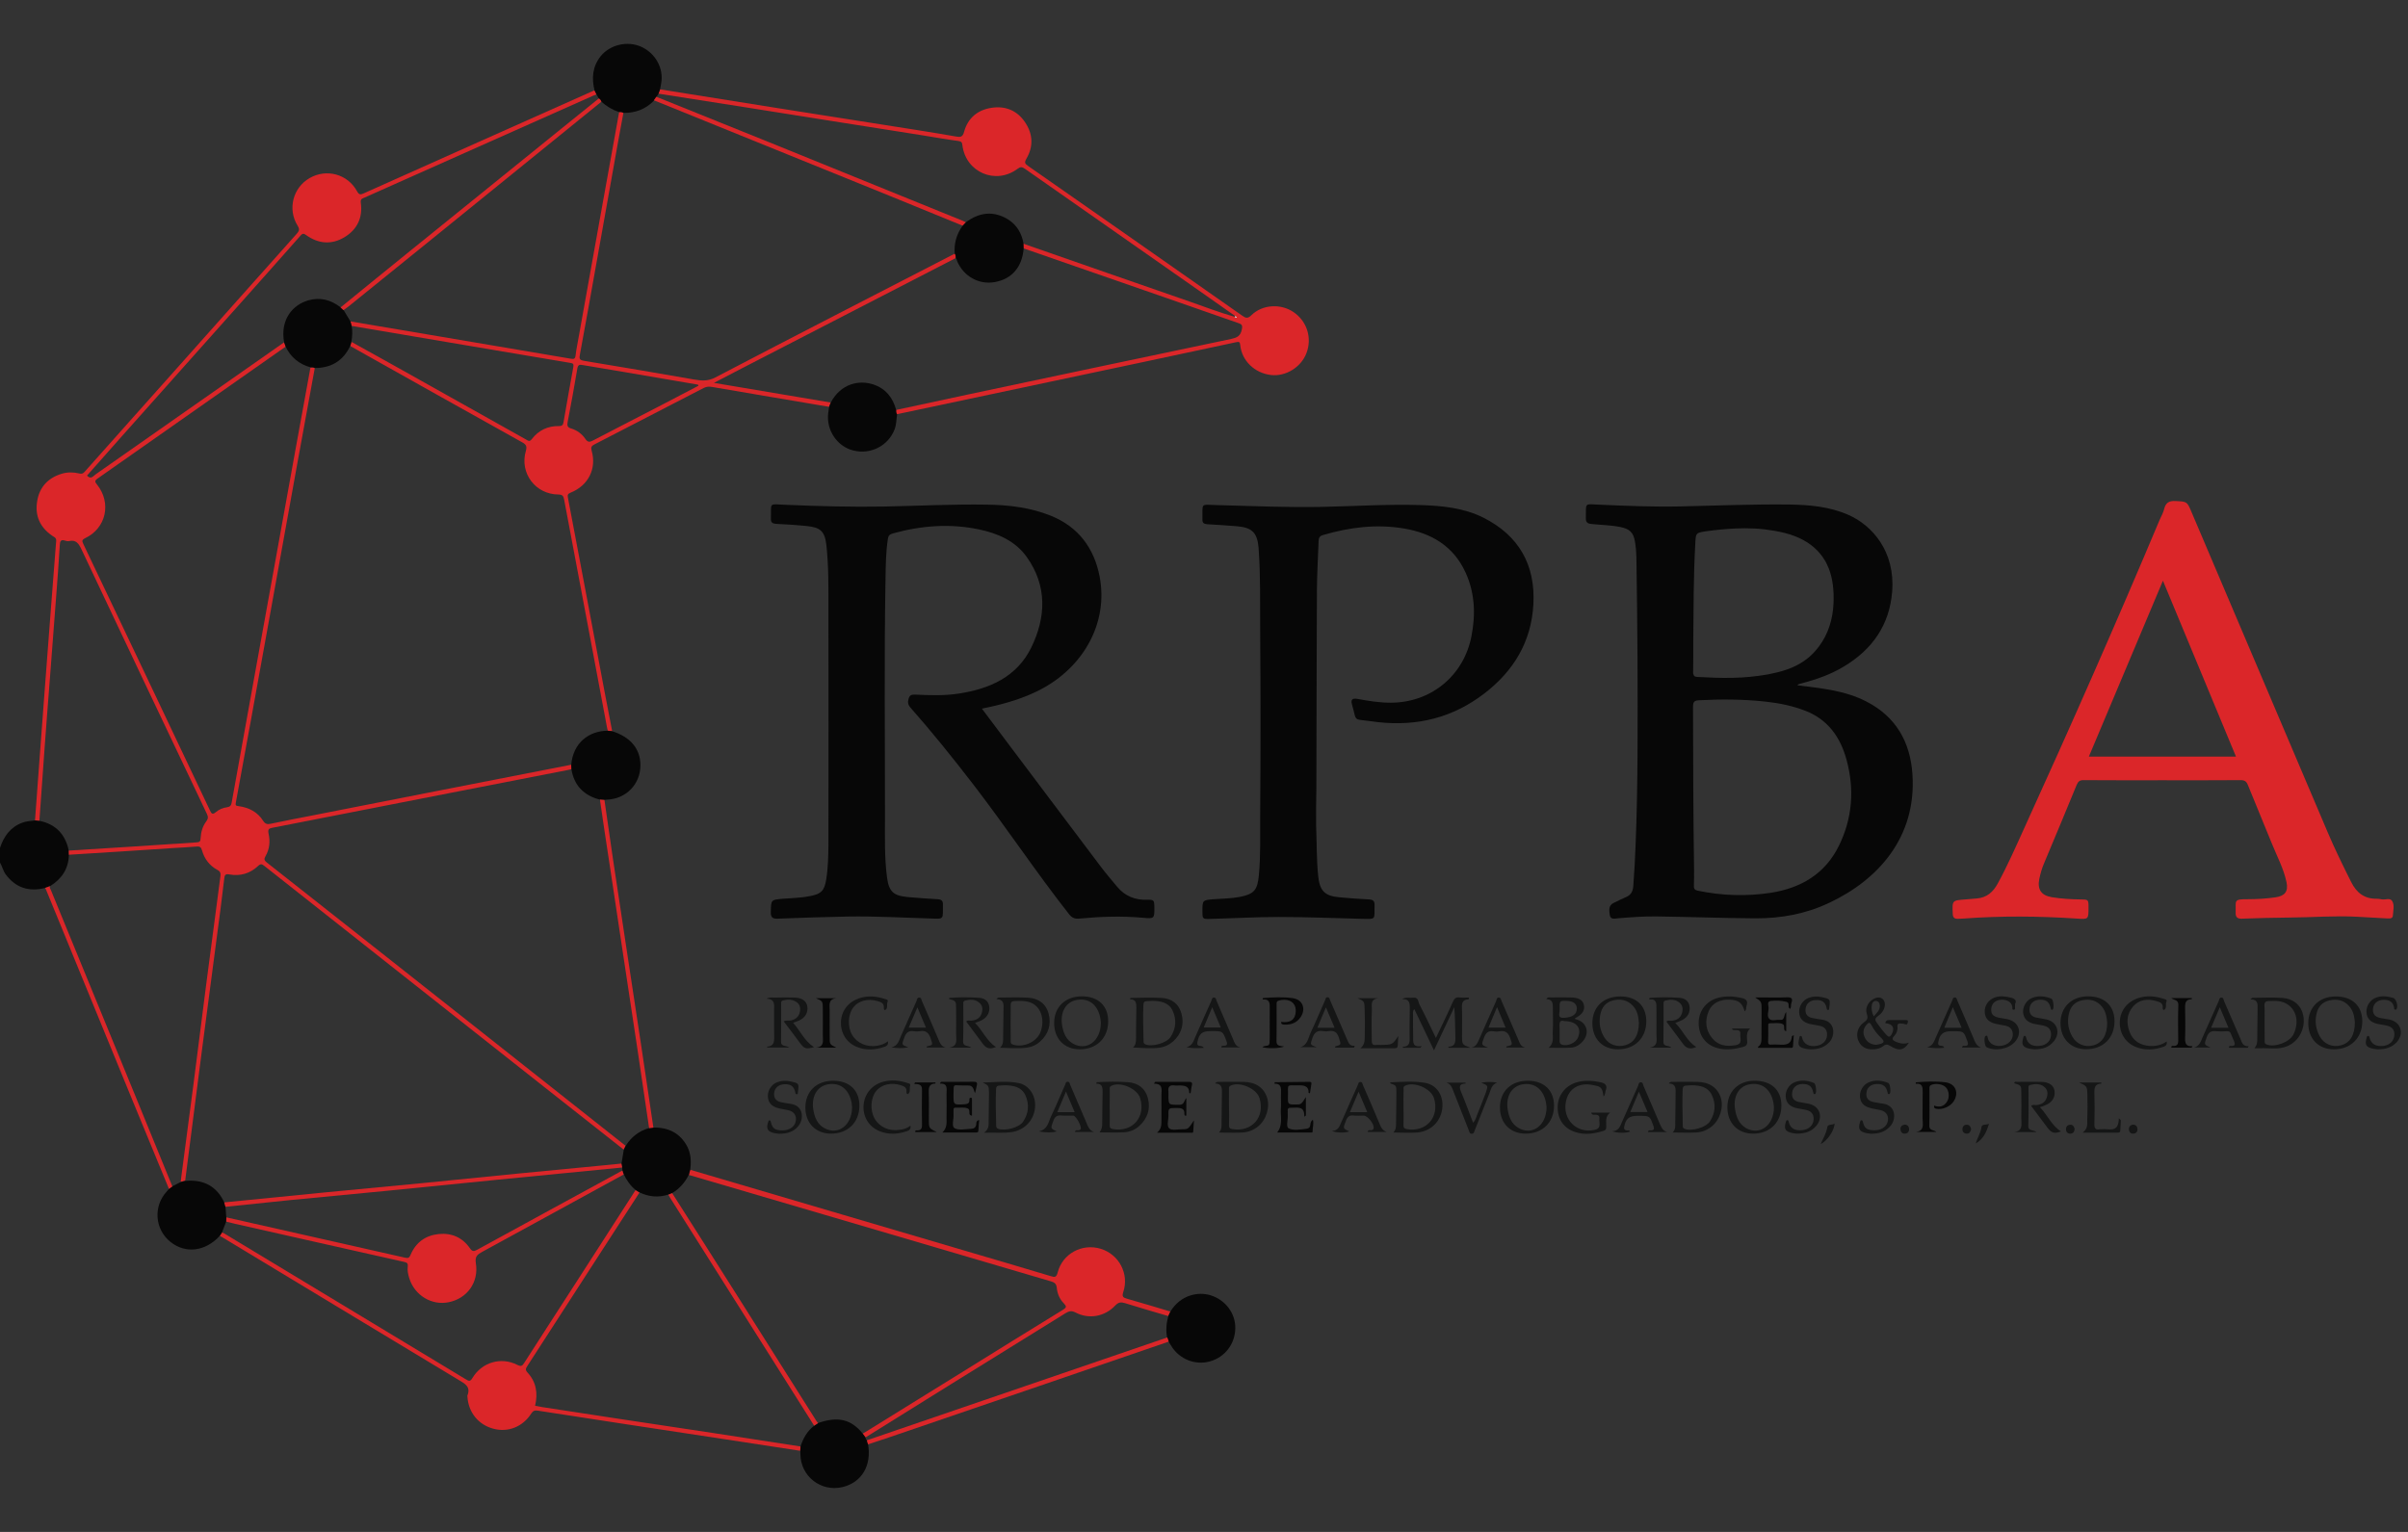 <svg width="110" height="70" viewBox="0 0 110 70" fill="none" xmlns="http://www.w3.org/2000/svg">
<rect x="0" y="0" width="110" height="70" fill="#333333" stroke="none"/>
<g clip-path="url(#clip0)">
<path d="M2.062 40.575C1.337 40.755 0.735 40.58 0.273 39.973C0.144 39.803 0.103 39.592 0 39.412C0 39.191 0 38.965 0 38.744C0.175 38.214 0.473 37.798 1.018 37.592C1.209 37.52 1.399 37.515 1.594 37.489C1.661 37.494 1.728 37.499 1.795 37.504C2.551 37.659 2.988 38.127 3.142 38.872C3.142 38.934 3.147 39.001 3.147 39.063C3.132 39.7 2.818 40.163 2.288 40.492C2.211 40.518 2.139 40.544 2.062 40.575Z" fill="#070707"/>
<path d="M44.854 32.382C45.316 32.999 45.759 33.591 46.206 34.182C47.569 35.992 48.926 37.803 50.294 39.613C50.531 39.927 50.788 40.225 51.04 40.528C51.395 40.95 51.853 41.13 52.398 41.115C52.712 41.104 52.727 41.135 52.732 41.454C52.737 41.978 52.732 41.984 52.213 41.937C51.246 41.85 50.279 41.881 49.317 41.973C49.112 41.994 48.978 41.953 48.839 41.778C47.327 39.855 45.975 37.813 44.483 35.874C43.553 34.666 42.601 33.478 41.593 32.336C41.475 32.202 41.459 32.089 41.506 31.93C41.552 31.765 41.634 31.735 41.799 31.74C42.467 31.77 43.131 31.796 43.794 31.693C45.208 31.477 46.453 30.932 47.111 29.585C47.785 28.201 47.841 26.772 46.906 25.455C46.381 24.715 45.579 24.37 44.715 24.19C43.393 23.913 42.082 24.015 40.786 24.375C40.637 24.417 40.58 24.478 40.559 24.627C40.467 25.224 40.462 25.82 40.452 26.417C40.385 30.058 40.431 33.699 40.426 37.34C40.426 38.255 40.4 39.171 40.518 40.081C40.606 40.744 40.806 40.929 41.47 40.991C41.922 41.032 42.375 41.063 42.827 41.089C42.997 41.099 43.079 41.151 43.074 41.331C43.064 42.045 43.157 41.989 42.457 41.968C41.218 41.932 39.978 41.86 38.734 41.881C37.664 41.901 36.595 41.937 35.525 41.978C35.268 41.989 35.201 41.896 35.211 41.654C35.227 41.115 35.216 41.115 35.767 41.068C36.183 41.037 36.605 41.027 37.016 40.945C37.51 40.847 37.659 40.703 37.741 40.194C37.829 39.654 37.839 39.104 37.844 38.559C37.849 34.979 37.849 31.395 37.844 27.816C37.844 26.849 37.855 25.882 37.752 24.921C37.68 24.283 37.489 24.098 36.847 24.036C36.389 23.99 35.926 23.959 35.463 23.938C35.294 23.928 35.211 23.882 35.216 23.702C35.242 22.941 35.072 23.033 35.941 23.069C37.422 23.131 38.904 23.172 40.385 23.146C41.953 23.116 43.517 23.033 45.085 23.059C46.078 23.074 47.065 23.188 47.996 23.563C49.266 24.072 49.986 25.054 50.233 26.35C50.634 28.443 49.513 30.495 47.481 31.534C46.746 31.909 45.964 32.141 45.162 32.316C45.064 32.331 44.977 32.357 44.854 32.382Z" fill="#070707"/>
<path d="M60.122 37.731C60.153 38.492 60.138 39.253 60.215 40.014C60.282 40.698 60.503 40.94 61.182 41.001C61.634 41.042 62.087 41.078 62.539 41.099C62.724 41.109 62.796 41.171 62.791 41.361C62.776 42.035 62.889 41.999 62.184 41.984C60.93 41.953 59.67 41.901 58.415 41.901C57.361 41.901 56.312 41.963 55.257 41.989C54.938 41.999 54.928 41.978 54.928 41.654C54.928 41.13 54.928 41.13 55.453 41.089C55.854 41.058 56.255 41.058 56.651 40.981C57.294 40.852 57.443 40.662 57.505 40.004C57.592 39.109 57.561 38.209 57.566 37.309C57.587 34.475 57.587 31.637 57.566 28.803C57.556 27.579 57.587 26.355 57.499 25.131C57.499 25.095 57.499 25.064 57.494 25.029C57.433 24.339 57.196 24.103 56.502 24.046C56.049 24.01 55.597 23.979 55.144 23.954C54.995 23.943 54.923 23.892 54.928 23.738C54.944 22.966 54.815 23.059 55.561 23.079C57.17 23.121 58.775 23.193 60.385 23.162C61.891 23.131 63.393 23.033 64.9 23.079C65.882 23.11 66.874 23.208 67.764 23.655C69.379 24.468 70.145 25.81 70.047 27.61C69.955 29.323 69.147 30.66 67.8 31.693C66.365 32.794 64.745 33.195 62.956 32.999C62.683 32.969 62.416 32.922 62.143 32.897C61.984 32.881 61.917 32.819 61.886 32.675C61.85 32.511 61.799 32.346 61.758 32.182C61.701 31.966 61.778 31.894 62.004 31.935C62.508 32.028 63.012 32.11 63.532 32.11C65.362 32.105 66.854 30.891 67.214 29.091C67.414 28.088 67.378 27.096 66.946 26.155C66.396 24.956 65.393 24.36 64.133 24.149C62.879 23.938 61.65 24.093 60.441 24.447C60.282 24.494 60.24 24.571 60.235 24.715C60.21 25.466 60.163 26.222 60.158 26.972C60.143 29.996 60.143 33.02 60.133 36.044C60.117 36.599 60.122 37.165 60.122 37.731Z" fill="#070707"/>
<path d="M3.147 39.057C3.147 38.996 3.142 38.929 3.142 38.867C4.099 38.806 5.055 38.749 6.012 38.687C6.999 38.626 7.991 38.553 8.979 38.492C9.123 38.481 9.159 38.446 9.164 38.302C9.179 38.029 9.251 37.756 9.421 37.535C9.514 37.412 9.514 37.319 9.452 37.191C7.539 33.164 5.621 29.132 3.718 25.095C3.589 24.828 3.471 24.653 3.152 24.725C3.096 24.735 3.029 24.725 2.972 24.704C2.777 24.638 2.741 24.73 2.731 24.91C2.684 25.712 2.623 26.515 2.561 27.317C2.463 28.598 2.365 29.878 2.268 31.153C2.191 32.166 2.108 33.185 2.036 34.198C1.954 35.298 1.877 36.399 1.8 37.499C1.733 37.494 1.666 37.489 1.599 37.484C1.676 36.461 1.748 35.437 1.826 34.414C1.903 33.365 1.985 32.316 2.062 31.267C2.155 30.032 2.252 28.793 2.345 27.559C2.417 26.613 2.489 25.666 2.566 24.72C2.581 24.566 2.468 24.54 2.381 24.478C1.815 24.087 1.584 23.547 1.702 22.879C1.81 22.241 2.211 21.83 2.828 21.645C3.085 21.568 3.358 21.573 3.615 21.634C3.739 21.665 3.795 21.64 3.872 21.552C5.235 20.015 6.603 18.487 7.971 16.95C9.833 14.862 11.689 12.769 13.556 10.681C13.664 10.557 13.7 10.48 13.597 10.316C13.124 9.56 13.381 8.572 14.147 8.135C14.918 7.693 15.885 7.955 16.312 8.742C16.405 8.912 16.472 8.896 16.616 8.835C20.128 7.261 23.645 5.692 27.163 4.124C27.194 4.186 27.225 4.247 27.256 4.309C27.209 4.33 27.158 4.345 27.112 4.366C25.157 5.235 23.203 6.109 21.249 6.978C19.722 7.657 18.2 8.341 16.672 9.02C16.574 9.066 16.456 9.071 16.482 9.261C16.58 9.95 16.312 10.496 15.726 10.845C15.145 11.19 14.548 11.143 13.993 10.748C13.885 10.67 13.828 10.65 13.731 10.763C12.923 11.684 12.105 12.594 11.293 13.509C9.385 15.648 7.477 17.793 5.569 19.932C5.034 20.534 4.505 21.136 3.975 21.732C4.155 21.928 4.263 21.748 4.376 21.67C7.246 19.66 10.115 17.649 12.985 15.638C13.011 15.705 13.031 15.777 13.057 15.844C13.036 15.854 13.011 15.864 12.99 15.88C10.146 17.88 7.302 19.876 4.459 21.866C4.294 21.979 4.351 22.035 4.438 22.149C5.101 22.987 4.849 24.134 3.893 24.591C3.733 24.669 3.744 24.72 3.805 24.854C5.739 28.906 7.662 32.964 9.586 37.021C9.653 37.16 9.694 37.252 9.863 37.108C10.002 36.99 10.182 36.908 10.373 36.887C10.501 36.872 10.563 36.805 10.583 36.676C10.892 34.943 11.206 33.215 11.519 31.483C11.869 29.544 12.224 27.6 12.573 25.661C12.892 23.907 13.206 22.149 13.525 20.395C13.741 19.192 13.962 17.994 14.183 16.79C14.25 16.785 14.317 16.785 14.379 16.821C14.111 18.271 13.844 19.727 13.582 21.177C13.114 23.779 12.646 26.386 12.172 28.988C11.71 31.549 11.247 34.11 10.774 36.671C10.748 36.805 10.774 36.821 10.897 36.836C11.37 36.898 11.766 37.103 12.023 37.51C12.116 37.654 12.213 37.674 12.357 37.643C13 37.51 13.643 37.381 14.291 37.258C16.158 36.892 18.025 36.522 19.891 36.157C21.959 35.751 24.026 35.345 26.099 34.943C26.104 35.01 26.109 35.077 26.114 35.144C26.057 35.159 25.996 35.175 25.939 35.185C24.139 35.535 22.339 35.89 20.539 36.239C18.822 36.574 17.104 36.908 15.392 37.247C14.409 37.438 13.432 37.633 12.45 37.823C12.275 37.854 12.229 37.9 12.27 38.101C12.347 38.446 12.316 38.8 12.131 39.119C12.064 39.237 12.054 39.304 12.183 39.407C15.397 41.937 18.606 44.473 21.815 47.008C24.072 48.792 26.325 50.577 28.577 52.356C28.546 52.413 28.521 52.474 28.49 52.531C27.276 51.575 26.057 50.613 24.844 49.656C22.432 47.754 20.025 45.846 17.613 43.943C15.767 42.483 13.921 41.027 12.075 39.567C11.961 39.479 11.905 39.459 11.787 39.572C11.422 39.916 10.969 40.045 10.486 39.958C10.264 39.916 10.264 40.014 10.244 40.148C10.182 40.621 10.131 41.099 10.069 41.572C9.786 43.748 9.493 45.928 9.21 48.103C8.958 50.052 8.711 52.001 8.459 53.95C8.393 53.966 8.321 53.986 8.254 54.002C8.269 53.894 8.279 53.781 8.295 53.673C8.475 52.289 8.66 50.911 8.84 49.528C9.035 48.011 9.226 46.494 9.421 44.971C9.637 43.326 9.853 41.68 10.069 40.04C10.085 39.916 10.074 39.824 9.935 39.752C9.57 39.556 9.334 39.243 9.226 38.852C9.185 38.703 9.118 38.672 8.984 38.682C8.609 38.713 8.233 38.733 7.858 38.754C6.289 38.862 4.716 38.96 3.147 39.057Z" fill="#DB2629"/>
<path d="M30.151 4.083C31.956 4.371 33.761 4.659 35.566 4.947C37.675 5.281 39.788 5.61 41.897 5.944C42.488 6.037 43.079 6.135 43.666 6.237C43.851 6.268 43.974 6.284 44.041 6.022C44.211 5.394 44.663 5.019 45.296 4.926C45.928 4.828 46.468 5.05 46.828 5.59C47.188 6.124 47.214 6.7 46.885 7.256C46.782 7.436 46.828 7.487 46.967 7.585C50.228 9.858 53.483 12.136 56.738 14.419C56.903 14.538 57 14.569 57.17 14.399C57.669 13.91 58.507 13.864 59.088 14.26C59.705 14.677 59.947 15.443 59.68 16.137C59.433 16.785 58.728 17.217 58.049 17.135C57.309 17.042 56.733 16.487 56.656 15.777C56.64 15.633 56.62 15.602 56.46 15.638C53.642 16.245 50.819 16.841 48.001 17.438C45.656 17.937 43.311 18.431 40.966 18.929C40.925 18.868 40.925 18.801 40.925 18.734C42.035 18.497 43.141 18.256 44.252 18.019C48.248 17.171 52.243 16.327 56.239 15.489C56.496 15.432 56.666 15.366 56.728 15.057C56.769 14.846 56.723 14.815 56.558 14.759C55.458 14.378 54.357 13.992 53.257 13.607C51.086 12.851 48.916 12.1 46.741 11.344C46.741 11.272 46.736 11.195 46.736 11.123C46.767 11.138 46.797 11.154 46.828 11.164C49.328 12.033 51.832 12.913 54.337 13.777C55.02 14.013 55.694 14.28 56.394 14.471C56.419 14.512 56.45 14.522 56.491 14.496C56.471 14.476 56.445 14.455 56.424 14.44C55.864 14.049 55.308 13.653 54.748 13.262C52.099 11.411 49.456 9.56 46.813 7.708C46.689 7.621 46.612 7.616 46.484 7.713C45.486 8.459 44.123 7.878 43.964 6.644C43.949 6.515 43.928 6.464 43.784 6.443C43.208 6.366 42.637 6.263 42.061 6.171C40.703 5.955 39.346 5.744 37.988 5.528C36.641 5.312 35.288 5.096 33.941 4.885C32.65 4.679 31.359 4.479 30.069 4.278C30.105 4.211 30.125 4.144 30.151 4.083Z" fill="#DB2629"/>
<path d="M37.875 18.59C36.09 18.287 34.306 17.988 32.522 17.68C32.388 17.659 32.275 17.664 32.151 17.726C30.485 18.59 28.819 19.449 27.153 20.308C27.019 20.375 26.983 20.441 27.029 20.601C27.261 21.418 26.875 22.185 26.073 22.509C25.949 22.56 25.913 22.601 25.944 22.745C26.51 25.712 27.065 28.68 27.626 31.652C27.739 32.238 27.852 32.825 27.965 33.411C27.898 33.406 27.831 33.395 27.765 33.39C27.749 33.334 27.734 33.277 27.724 33.215C27.477 31.889 27.225 30.567 26.978 29.24C26.577 27.101 26.17 24.962 25.769 22.822C25.738 22.663 25.692 22.601 25.512 22.596C24.458 22.591 23.728 21.619 24.021 20.606C24.077 20.405 24.047 20.318 23.861 20.215C21.239 18.755 18.621 17.284 16.003 15.813C16.019 15.751 16.04 15.684 16.055 15.623C16.821 16.05 17.593 16.471 18.359 16.903C20.246 17.963 22.139 19.022 24.026 20.081C24.119 20.133 24.185 20.205 24.293 20.066C24.602 19.66 25.029 19.459 25.538 19.469C25.692 19.469 25.723 19.402 25.744 19.284C25.888 18.446 26.037 17.603 26.191 16.764C26.217 16.631 26.17 16.6 26.062 16.584C24.437 16.312 22.812 16.034 21.192 15.762C19.485 15.474 17.778 15.186 16.065 14.893C16.045 14.826 16.029 14.754 16.009 14.687C17.341 14.913 18.672 15.134 19.999 15.361C22.02 15.7 24.041 16.044 26.062 16.389C26.212 16.415 26.273 16.41 26.294 16.235C26.33 15.921 26.402 15.612 26.453 15.299C26.793 13.417 27.127 11.534 27.466 9.652C27.739 8.14 28.012 6.628 28.284 5.116C28.351 5.111 28.418 5.111 28.479 5.152C28.402 5.579 28.32 6.006 28.243 6.433C27.909 8.305 27.574 10.182 27.24 12.054C26.993 13.442 26.746 14.826 26.489 16.209C26.458 16.373 26.458 16.451 26.674 16.487C28.351 16.759 30.022 17.052 31.699 17.34C32.033 17.397 32.336 17.428 32.676 17.248C36.317 15.345 39.973 13.468 43.624 11.586C43.671 11.648 43.671 11.72 43.671 11.786C40.4 13.473 37.129 15.16 33.859 16.847C33.463 17.052 33.067 17.258 32.614 17.495C34.44 17.803 36.198 18.096 37.957 18.395C37.921 18.461 37.895 18.528 37.875 18.59ZM31.904 17.628C31.899 17.613 31.894 17.592 31.889 17.577C30.747 17.381 29.606 17.186 28.464 16.991C27.852 16.888 27.235 16.785 26.623 16.682C26.479 16.656 26.402 16.656 26.371 16.852C26.237 17.669 26.083 18.482 25.929 19.294C25.903 19.433 25.913 19.526 26.083 19.577C26.35 19.654 26.582 19.824 26.736 20.05C26.854 20.225 26.942 20.205 27.101 20.122C28.161 19.567 29.22 19.027 30.279 18.477C30.819 18.194 31.359 17.911 31.904 17.628Z" fill="#DB2629"/>
<path d="M36.553 66.293C35.355 66.108 34.157 65.922 32.959 65.742C31.55 65.526 30.141 65.316 28.732 65.1C27.338 64.889 25.944 64.673 24.556 64.457C24.422 64.436 24.345 64.472 24.268 64.591C23.882 65.197 23.208 65.465 22.54 65.285C21.856 65.105 21.398 64.544 21.352 63.819C21.352 63.804 21.347 63.783 21.352 63.768C21.511 63.367 21.244 63.228 20.956 63.058C17.361 60.893 13.767 58.718 10.172 56.547C10.126 56.522 10.085 56.496 10.038 56.475C10.074 56.424 10.105 56.367 10.141 56.316C10.172 56.331 10.203 56.342 10.234 56.357C13.916 58.579 17.598 60.8 21.28 63.027C21.424 63.114 21.48 63.135 21.583 62.965C22.015 62.245 22.89 61.988 23.635 62.369C23.8 62.451 23.856 62.42 23.944 62.281C24.725 61.057 25.517 59.844 26.304 58.62C27.215 57.206 28.125 55.791 29.035 54.377C29.097 54.413 29.153 54.454 29.215 54.49C28.742 55.221 28.269 55.951 27.796 56.681C26.561 58.589 25.332 60.497 24.098 62.405C24.026 62.518 23.975 62.585 24.098 62.719C24.494 63.145 24.581 63.665 24.443 64.236C24.551 64.256 24.659 64.277 24.772 64.297C25.96 64.477 27.153 64.662 28.341 64.843C29.75 65.058 31.164 65.269 32.573 65.48C33.905 65.686 35.242 65.892 36.574 66.097C36.564 66.159 36.559 66.226 36.553 66.293Z" fill="#DB2629"/>
<path d="M31.529 53.452C35.587 54.65 39.65 55.843 43.707 57.041C45.137 57.463 46.566 57.879 47.996 58.311C48.181 58.368 48.253 58.378 48.315 58.147C48.536 57.283 49.431 56.805 50.279 57.062C51.112 57.314 51.591 58.203 51.313 59.036C51.246 59.242 51.297 59.294 51.483 59.345C52.146 59.53 52.804 59.736 53.468 59.931C53.437 59.998 53.401 60.07 53.37 60.137C52.706 59.942 52.043 59.751 51.39 59.546C51.205 59.489 51.092 59.505 50.953 59.648C50.464 60.168 49.744 60.296 49.127 59.972C48.942 59.875 48.824 59.916 48.67 60.008C46.931 61.088 45.188 62.168 43.445 63.248C42.139 64.061 40.837 64.873 39.531 65.686C39.49 65.629 39.444 65.568 39.403 65.511C39.464 65.475 39.521 65.444 39.578 65.408C41.038 64.503 42.493 63.598 43.954 62.698C45.486 61.747 47.014 60.795 48.551 59.854C48.726 59.746 48.731 59.695 48.593 59.551C48.402 59.361 48.299 59.108 48.274 58.841C48.258 58.666 48.171 58.599 48.017 58.553C44.581 57.545 41.151 56.532 37.721 55.524C35.638 54.912 33.55 54.3 31.468 53.688C31.488 53.606 31.509 53.529 31.529 53.452Z" fill="#DB2629"/>
<path d="M53.37 60.132C53.401 60.065 53.437 59.993 53.467 59.926C53.93 59.175 54.722 59.006 55.313 59.191C55.987 59.407 56.445 60.019 56.429 60.703C56.414 61.417 55.956 62.019 55.267 62.209C54.604 62.395 53.884 62.112 53.514 61.515C53.467 61.443 53.426 61.371 53.38 61.299C53.359 61.237 53.334 61.171 53.313 61.109C53.251 60.785 53.282 60.456 53.37 60.132Z" fill="#070707"/>
<path d="M37.875 18.59C37.901 18.528 37.921 18.461 37.947 18.4C38.415 17.515 39.248 17.361 39.876 17.561C40.452 17.747 40.786 18.163 40.94 18.739C40.935 18.806 40.94 18.873 40.981 18.935C40.945 19.161 40.95 19.392 40.868 19.613C40.585 20.364 39.778 20.786 38.981 20.585C38.24 20.4 37.736 19.654 37.834 18.873C37.844 18.775 37.86 18.683 37.875 18.59Z" fill="#070707"/>
<path d="M28.475 5.158C28.418 5.116 28.351 5.116 28.279 5.122C27.976 5.019 27.709 4.859 27.472 4.648C27.451 4.587 27.41 4.535 27.354 4.499C27.318 4.438 27.282 4.381 27.251 4.319C27.22 4.258 27.189 4.196 27.158 4.134C27.024 3.568 27.061 3.044 27.441 2.566C27.868 2.041 28.66 1.851 29.297 2.139C29.951 2.437 30.326 3.131 30.203 3.81C30.187 3.903 30.167 3.995 30.151 4.088C30.125 4.155 30.105 4.216 30.079 4.283C30.048 4.335 30.017 4.386 29.987 4.432C29.951 4.489 29.915 4.54 29.873 4.597C29.493 4.993 29.02 5.168 28.475 5.158Z" fill="#070707"/>
<path d="M31.529 53.452C31.509 53.529 31.488 53.601 31.467 53.678C31.293 54.028 31.046 54.316 30.706 54.516C30.65 54.537 30.593 54.562 30.537 54.583C30.079 54.732 29.637 54.691 29.21 54.485C29.148 54.449 29.091 54.408 29.03 54.372C28.793 54.177 28.629 53.935 28.495 53.662C28.474 53.601 28.454 53.544 28.433 53.482C28.428 53.436 28.423 53.39 28.423 53.349C28.413 53.287 28.402 53.22 28.392 53.158C28.428 52.953 28.459 52.742 28.495 52.536C28.526 52.48 28.552 52.418 28.582 52.361C28.834 51.95 29.189 51.682 29.652 51.544C29.719 51.538 29.781 51.528 29.847 51.523C30.537 51.513 31.076 51.775 31.401 52.403C31.565 52.737 31.581 53.092 31.529 53.452Z" fill="#070707"/>
<path d="M39.408 65.506C39.449 65.562 39.495 65.624 39.536 65.681C39.541 65.732 39.552 65.778 39.598 65.809C39.618 65.871 39.634 65.933 39.654 65.994C39.824 66.977 39.356 67.748 38.477 67.954C37.495 68.18 36.569 67.455 36.564 66.442C36.564 66.39 36.559 66.339 36.559 66.287C36.564 66.221 36.569 66.159 36.569 66.092C36.692 65.717 36.878 65.382 37.202 65.141C37.263 65.1 37.32 65.064 37.382 65.022C38.271 64.709 38.888 64.853 39.408 65.506Z" fill="#070707"/>
<path d="M10.141 56.316C10.105 56.367 10.074 56.424 10.038 56.475C9.375 57.19 8.475 57.298 7.786 56.748C7.066 56.167 6.994 55.118 7.621 54.439C7.657 54.403 7.688 54.362 7.719 54.321C7.77 54.285 7.822 54.244 7.873 54.208C8.002 54.141 8.125 54.074 8.254 54.012C8.321 53.997 8.393 53.976 8.46 53.961C9.277 53.884 9.889 54.182 10.244 54.943C10.265 55.01 10.285 55.077 10.301 55.144C10.311 55.303 10.326 55.468 10.337 55.627C10.337 55.694 10.332 55.755 10.332 55.822C10.27 55.982 10.208 56.151 10.141 56.316Z" fill="#070707"/>
<path d="M27.76 33.39C27.827 33.395 27.893 33.406 27.96 33.411C28.799 33.673 29.256 34.218 29.256 34.969C29.256 35.833 28.593 36.512 27.729 36.538C27.688 36.538 27.647 36.548 27.6 36.553C27.534 36.548 27.467 36.543 27.395 36.538C26.675 36.347 26.227 35.9 26.104 35.154C26.099 35.087 26.094 35.021 26.094 34.954C26.176 33.941 26.906 33.395 27.76 33.39Z" fill="#070707"/>
<path d="M7.873 54.213C7.822 54.249 7.77 54.29 7.719 54.326C7.169 52.989 6.613 51.652 6.063 50.309C4.741 47.085 3.42 43.861 2.098 40.641C2.088 40.616 2.072 40.6 2.057 40.575C2.134 40.549 2.206 40.518 2.283 40.492C2.252 40.569 2.309 40.626 2.33 40.683C3.014 42.359 3.703 44.035 4.392 45.712C5.554 48.54 6.716 51.374 7.873 54.213Z" fill="#DB2629"/>
<path d="M27.405 36.538C27.472 36.543 27.539 36.548 27.611 36.553C27.739 37.443 27.863 38.327 27.996 39.217C28.212 40.662 28.428 42.107 28.649 43.547C28.865 44.982 29.087 46.416 29.302 47.851C29.488 49.075 29.668 50.299 29.848 51.528C29.781 51.533 29.719 51.544 29.652 51.549C29.483 50.402 29.313 49.255 29.143 48.103C28.927 46.663 28.706 45.218 28.49 43.778C28.274 42.354 28.058 40.929 27.847 39.5C27.693 38.512 27.549 37.525 27.405 36.538Z" fill="#DB2629"/>
<path d="M39.654 65.999C39.634 65.938 39.618 65.876 39.598 65.814C44.175 64.246 48.747 62.683 53.324 61.114C53.344 61.176 53.37 61.243 53.39 61.304C49.436 62.662 45.476 64.02 41.516 65.372C40.894 65.588 40.277 65.794 39.654 65.999Z" fill="#DB2629"/>
<path d="M65.594 47.43C65.871 46.849 66.129 46.319 66.365 45.784C66.432 45.63 66.504 45.553 66.679 45.578C66.818 45.594 66.957 45.583 67.106 45.583C67.095 45.635 67.09 45.666 67.085 45.666C66.833 45.671 66.771 45.805 66.782 46.041C66.802 46.483 66.782 46.931 66.787 47.378C66.792 47.733 66.797 47.733 67.172 47.877C66.787 47.877 66.478 47.877 66.165 47.877C66.165 47.862 66.165 47.831 66.17 47.831C66.458 47.821 66.494 47.641 66.483 47.404C66.468 46.951 66.478 46.499 66.432 46.026C66.129 46.669 65.825 47.316 65.506 47.995C65.198 47.352 64.91 46.746 64.606 46.108C64.524 46.206 64.55 46.293 64.55 46.37C64.55 46.705 64.545 47.039 64.555 47.373C64.56 47.594 64.498 47.877 64.946 47.8C64.925 47.826 64.905 47.851 64.884 47.877C64.617 47.877 64.354 47.877 64.082 47.877C64.082 47.862 64.087 47.831 64.087 47.831C64.339 47.826 64.401 47.692 64.395 47.455C64.38 47.013 64.401 46.566 64.401 46.118C64.401 45.892 64.426 45.64 64.051 45.655C64.226 45.547 64.395 45.609 64.555 45.589C64.802 45.558 64.781 45.779 64.843 45.902C65.1 46.391 65.331 46.89 65.594 47.43Z" fill="#151616"/>
<path d="M87.203 47.641C86.951 48.036 86.704 48.011 86.37 47.805C86.236 47.723 86.149 47.697 86.02 47.805C85.902 47.903 85.748 47.939 85.588 47.949C85.233 47.97 84.992 47.82 84.879 47.522C84.776 47.25 84.868 46.915 85.136 46.725C85.29 46.617 85.347 46.54 85.28 46.339C85.177 46.036 85.372 45.717 85.676 45.604C85.912 45.517 86.113 45.661 86.103 45.913C86.092 46.144 85.953 46.314 85.778 46.437C85.629 46.54 85.655 46.627 85.743 46.746C85.881 46.941 86.025 47.131 86.19 47.306C86.282 47.404 86.334 47.383 86.401 47.281C86.576 46.992 86.468 46.776 86.123 46.756C86.138 46.663 86.18 46.612 86.277 46.612C86.534 46.612 86.792 46.612 87.049 46.612C87.11 46.612 87.172 46.607 87.152 46.705C87.136 46.782 87.121 46.838 87.018 46.797C86.972 46.776 86.92 46.776 86.869 46.771C86.756 46.761 86.663 46.751 86.678 46.931C86.694 47.075 86.637 47.224 86.534 47.332C86.38 47.491 86.478 47.548 86.622 47.61C86.807 47.682 86.987 47.723 87.203 47.641ZM85.707 47.743C85.743 47.738 85.799 47.728 85.856 47.712C86.046 47.666 86.118 47.599 85.938 47.43C85.758 47.26 85.604 47.065 85.49 46.843C85.408 46.684 85.347 46.73 85.259 46.833C85.11 47.008 85.089 47.203 85.182 47.404C85.28 47.61 85.449 47.728 85.707 47.743ZM85.593 46.442C85.732 46.288 85.886 46.164 85.871 45.938C85.866 45.835 85.814 45.753 85.712 45.738C85.604 45.727 85.537 45.794 85.511 45.897C85.475 46.077 85.501 46.252 85.593 46.442Z" fill="#151616"/>
<path d="M93.183 50.592C93.538 50.952 93.718 51.431 94.145 51.698C93.862 51.816 93.713 51.775 93.538 51.538C93.291 51.204 93.04 50.87 92.787 50.536C92.854 50.459 92.947 50.5 93.024 50.495C93.255 50.474 93.43 50.376 93.502 50.14C93.559 49.95 93.533 49.78 93.374 49.656C93.183 49.507 92.962 49.517 92.736 49.579C92.644 49.605 92.664 49.687 92.664 49.749C92.664 50.315 92.674 50.88 92.654 51.441C92.649 51.693 92.87 51.616 93.034 51.729C92.649 51.729 92.335 51.729 92.016 51.729C92.427 51.672 92.335 51.364 92.335 51.106C92.34 50.721 92.34 50.335 92.335 49.95C92.335 49.595 92.33 49.595 92.011 49.497C92.026 49.404 92.104 49.435 92.15 49.435C92.51 49.43 92.87 49.43 93.23 49.435C93.595 49.44 93.811 49.584 93.852 49.842C93.898 50.14 93.739 50.387 93.415 50.51C93.353 50.541 93.286 50.556 93.183 50.592Z" fill="#151616"/>
<path d="M76.527 46.74C76.892 47.1 77.062 47.584 77.489 47.841C77.226 47.959 77.046 47.918 76.892 47.712C76.64 47.368 76.383 47.029 76.126 46.684C76.187 46.607 76.28 46.648 76.357 46.643C76.588 46.622 76.763 46.53 76.835 46.293C76.892 46.103 76.866 45.928 76.707 45.805C76.516 45.655 76.295 45.666 76.069 45.722C75.992 45.743 75.992 45.805 75.992 45.861C75.992 46.442 75.997 47.023 75.987 47.605C75.982 47.846 76.208 47.743 76.352 47.872C75.982 47.872 75.668 47.872 75.349 47.872C75.776 47.81 75.663 47.491 75.668 47.229C75.673 46.854 75.668 46.478 75.668 46.098C75.668 45.866 75.689 45.63 75.339 45.671C75.349 45.63 75.349 45.599 75.354 45.599C75.807 45.563 76.259 45.563 76.712 45.594C76.943 45.609 77.139 45.717 77.18 45.985C77.221 46.252 77.098 46.483 76.841 46.612C76.758 46.658 76.66 46.689 76.527 46.74Z" fill="#151616"/>
<path d="M44.54 46.741C44.9 47.106 45.08 47.579 45.496 47.841C45.234 47.954 45.059 47.918 44.905 47.707C44.653 47.363 44.396 47.023 44.139 46.679C44.206 46.602 44.293 46.643 44.37 46.638C44.602 46.617 44.776 46.525 44.849 46.288C44.905 46.098 44.879 45.928 44.72 45.805C44.53 45.655 44.309 45.666 44.082 45.722C43.99 45.748 44.005 45.825 44.005 45.887C44.005 46.453 44.015 47.018 43.995 47.579C43.985 47.836 44.211 47.754 44.37 47.872C43.99 47.872 43.676 47.872 43.357 47.872C43.784 47.81 43.671 47.486 43.676 47.229C43.681 46.854 43.681 46.478 43.676 46.098C43.676 45.738 43.671 45.738 43.352 45.645C43.357 45.63 43.357 45.599 43.362 45.599C43.815 45.563 44.267 45.563 44.72 45.594C44.951 45.609 45.147 45.717 45.188 45.985C45.229 46.237 45.106 46.478 44.874 46.602C44.792 46.653 44.684 46.684 44.54 46.741Z" fill="#151616"/>
<path d="M37.186 47.851C36.806 47.949 36.749 47.928 36.538 47.651C36.297 47.322 36.05 46.998 35.803 46.674C35.911 46.602 36.029 46.653 36.137 46.627C36.358 46.576 36.502 46.447 36.543 46.221C36.574 46.041 36.533 45.877 36.363 45.774C36.168 45.656 35.957 45.661 35.746 45.722C35.669 45.748 35.684 45.82 35.684 45.877C35.684 46.447 35.69 47.023 35.679 47.594C35.674 47.841 35.89 47.754 36.06 47.867C35.674 47.867 35.355 47.867 35.042 47.867C35.042 47.851 35.047 47.826 35.047 47.826C35.33 47.81 35.371 47.63 35.366 47.394C35.355 46.992 35.366 46.591 35.361 46.185C35.361 45.938 35.433 45.65 35.011 45.635C35.16 45.558 35.294 45.584 35.422 45.584C35.721 45.578 36.024 45.573 36.322 45.584C36.641 45.599 36.837 45.743 36.878 45.979C36.924 46.262 36.785 46.504 36.502 46.633C36.425 46.669 36.343 46.694 36.23 46.735C36.554 47.1 36.744 47.563 37.186 47.851Z" fill="#151616"/>
<path d="M76.409 51.749C76.553 51.6 76.527 51.431 76.527 51.276C76.537 50.849 76.537 50.423 76.542 49.996C76.542 49.775 76.589 49.528 76.234 49.507C76.306 49.41 76.378 49.44 76.439 49.435C76.799 49.43 77.159 49.43 77.519 49.435C78.07 49.44 78.445 49.687 78.6 50.135C78.754 50.587 78.569 51.173 78.188 51.477C77.982 51.641 77.741 51.734 77.484 51.749C77.124 51.765 76.763 51.749 76.409 51.749ZM77.273 49.59C77.201 49.595 77.113 49.6 77.031 49.605C76.923 49.61 76.871 49.651 76.866 49.775C76.841 50.325 76.861 50.87 76.871 51.415C76.871 51.482 76.861 51.544 76.949 51.58C77.262 51.708 77.931 51.528 78.116 51.235C78.358 50.855 78.394 50.443 78.198 50.037C78.018 49.661 77.658 49.595 77.273 49.59Z" fill="#151616"/>
<path d="M63.65 51.749C63.779 51.611 63.773 51.461 63.773 51.323C63.779 50.855 63.789 50.382 63.789 49.913C63.789 49.6 63.784 49.6 63.506 49.502C63.511 49.487 63.511 49.456 63.516 49.456C64.036 49.435 64.56 49.394 65.075 49.476C65.553 49.548 65.866 49.934 65.892 50.423C65.928 51.112 65.45 51.688 64.745 51.749C64.385 51.775 64.015 51.749 63.65 51.749ZM64.113 50.587C64.118 50.86 64.123 51.132 64.113 51.41C64.108 51.528 64.154 51.575 64.267 51.595C65.152 51.749 65.769 51.045 65.507 50.181C65.368 49.733 64.591 49.404 64.18 49.615C64.092 49.661 64.118 49.728 64.118 49.79C64.108 50.057 64.113 50.325 64.113 50.587Z" fill="#151616"/>
<path d="M51.755 47.867C51.879 47.754 51.894 47.625 51.894 47.486C51.894 47.018 51.904 46.545 51.909 46.077C51.909 45.871 51.92 45.661 51.621 45.661C51.632 45.625 51.637 45.599 51.642 45.599C52.11 45.594 52.583 45.573 53.051 45.599C53.514 45.619 53.853 45.866 53.972 46.319C54.105 46.812 53.966 47.25 53.581 47.594C53.411 47.743 53.211 47.836 52.989 47.872C52.583 47.928 52.177 47.877 51.755 47.867ZM52.635 45.733C52.568 45.738 52.47 45.748 52.377 45.748C52.269 45.753 52.239 45.805 52.233 45.907C52.203 46.463 52.228 47.018 52.239 47.574C52.239 47.63 52.239 47.682 52.311 47.718C52.609 47.851 53.293 47.671 53.478 47.378C53.72 46.998 53.756 46.586 53.565 46.18C53.391 45.81 53.031 45.738 52.635 45.733Z" fill="#151616"/>
<path d="M45.517 45.655C45.568 45.609 45.589 45.583 45.604 45.583C46.057 45.583 46.515 45.563 46.962 45.589C47.43 45.614 47.78 45.856 47.903 46.324C48.032 46.818 47.893 47.255 47.507 47.599C47.348 47.743 47.152 47.836 46.936 47.867C46.525 47.928 46.108 47.882 45.681 47.877C45.841 47.728 45.825 47.553 45.825 47.378C45.831 46.962 45.836 46.54 45.841 46.123C45.846 45.902 45.882 45.666 45.517 45.655ZM46.165 46.725C46.165 46.725 46.17 46.725 46.165 46.725C46.165 46.998 46.165 47.27 46.17 47.548C46.17 47.62 46.155 47.692 46.263 47.728C46.741 47.892 47.373 47.61 47.538 47.142C47.749 46.545 47.528 45.949 47.029 45.794C46.803 45.722 46.576 45.733 46.345 45.743C46.221 45.748 46.165 45.794 46.17 45.928C46.175 46.195 46.165 46.458 46.165 46.725Z" fill="#151616"/>
<path d="M55.684 51.749C55.828 51.6 55.802 51.431 55.802 51.276C55.807 50.849 55.813 50.423 55.818 49.996C55.818 49.775 55.864 49.528 55.509 49.507C55.581 49.41 55.653 49.44 55.715 49.435C56.075 49.43 56.435 49.43 56.795 49.435C57.345 49.44 57.721 49.687 57.875 50.135C58.029 50.587 57.844 51.173 57.464 51.477C57.258 51.641 57.016 51.734 56.759 51.749C56.486 51.765 56.214 51.755 55.936 51.755C55.854 51.749 55.766 51.749 55.684 51.749ZM56.142 50.592C56.147 50.865 56.152 51.137 56.142 51.415C56.137 51.533 56.188 51.58 56.301 51.595C57.191 51.739 57.803 51.04 57.535 50.176C57.397 49.728 56.605 49.399 56.203 49.615C56.121 49.661 56.142 49.733 56.142 49.795C56.137 50.063 56.142 50.325 56.142 50.592Z" fill="#151616"/>
<path d="M50.228 51.744C50.331 51.605 50.351 51.487 50.351 51.343C50.351 50.875 50.362 50.402 50.367 49.934C50.367 49.728 50.382 49.512 50.079 49.517C50.089 49.481 50.094 49.451 50.099 49.451C50.578 49.425 51.056 49.415 51.534 49.451C52.002 49.487 52.326 49.739 52.439 50.191C52.563 50.675 52.419 51.107 52.048 51.446C51.853 51.626 51.611 51.724 51.354 51.739C50.979 51.76 50.603 51.744 50.228 51.744ZM50.691 50.587C50.691 50.587 50.696 50.587 50.691 50.587C50.696 50.86 50.701 51.132 50.691 51.41C50.686 51.528 50.732 51.575 50.845 51.595C51.735 51.744 52.347 51.045 52.084 50.181C51.946 49.733 51.164 49.404 50.758 49.62C50.67 49.667 50.696 49.739 50.696 49.8C50.691 50.057 50.691 50.325 50.691 50.587Z" fill="#151616"/>
<path d="M44.895 49.466C45.445 49.456 46 49.379 46.545 49.492C46.947 49.574 47.24 49.944 47.281 50.376C47.343 51.035 46.906 51.611 46.252 51.724C45.846 51.791 45.44 51.739 44.951 51.76C45.183 51.59 45.162 51.41 45.162 51.24C45.167 50.813 45.172 50.387 45.178 49.96C45.172 49.61 45.172 49.61 44.895 49.466ZM45.913 49.59C45.836 49.595 45.743 49.6 45.651 49.605C45.553 49.61 45.507 49.646 45.502 49.759C45.471 50.315 45.496 50.87 45.507 51.425C45.507 51.497 45.512 51.549 45.599 51.58C45.918 51.688 46.54 51.533 46.731 51.261C46.993 50.88 47.029 50.459 46.839 50.042C46.659 49.667 46.304 49.6 45.913 49.59Z" fill="#151616"/>
<path d="M102.985 47.898C103.129 47.738 103.114 47.569 103.114 47.404C103.119 46.977 103.124 46.55 103.129 46.123C103.129 45.907 103.171 45.666 102.8 45.666C102.862 45.619 102.877 45.594 102.898 45.594C103.351 45.594 103.808 45.568 104.256 45.599C104.816 45.64 105.161 45.985 105.228 46.483C105.3 47.039 104.996 47.584 104.497 47.8C104.292 47.887 104.071 47.913 103.849 47.908C103.556 47.892 103.268 47.898 102.985 47.898ZM103.448 46.735C103.448 46.735 103.453 46.735 103.448 46.735C103.453 47.008 103.453 47.281 103.453 47.558C103.453 47.625 103.443 47.687 103.531 47.723C103.901 47.877 104.585 47.63 104.765 47.27C105.115 46.566 104.801 45.846 104.096 45.748C103.947 45.727 103.788 45.738 103.633 45.743C103.505 45.743 103.438 45.799 103.443 45.943C103.459 46.206 103.448 46.473 103.448 46.735Z" fill="#151616"/>
<path d="M49.317 47.949C48.618 47.944 48.15 47.461 48.155 46.735C48.16 46.01 48.669 45.527 49.42 45.527C50.171 45.527 50.629 45.964 50.623 46.679C50.618 47.44 50.089 47.949 49.317 47.949ZM50.289 46.73C50.284 46.699 50.279 46.622 50.269 46.545C50.156 45.918 49.749 45.594 49.189 45.691C48.685 45.779 48.417 46.257 48.52 46.864C48.582 47.203 48.695 47.507 49.014 47.687C49.636 48.042 50.289 47.574 50.289 46.73Z" fill="#151616"/>
<path d="M75.205 46.674C75.2 47.435 74.676 47.949 73.909 47.949C73.205 47.949 72.737 47.466 72.742 46.746C72.742 46.01 73.256 45.527 74.028 45.532C74.758 45.532 75.205 45.969 75.205 46.674ZM74.866 46.74C74.85 46.478 74.804 46.17 74.573 45.938C74.326 45.686 74.007 45.63 73.673 45.717C73.344 45.804 73.169 46.031 73.102 46.365C73.03 46.746 73.092 47.1 73.297 47.419C73.508 47.748 73.884 47.867 74.264 47.754C74.655 47.635 74.861 47.301 74.866 46.74Z" fill="#151616"/>
<path d="M106.616 47.949C105.912 47.949 105.444 47.471 105.444 46.751C105.444 46.026 105.948 45.532 106.698 45.532C107.454 45.532 107.912 45.964 107.912 46.674C107.907 47.43 107.382 47.949 106.616 47.949ZM107.573 46.71C107.552 46.489 107.516 46.206 107.321 45.985C107.079 45.702 106.765 45.635 106.416 45.712C106.071 45.789 105.881 46.015 105.814 46.36C105.742 46.71 105.798 47.039 105.963 47.347C106.158 47.712 106.549 47.872 106.94 47.764C107.351 47.651 107.573 47.306 107.573 46.71Z" fill="#151616"/>
<path d="M38.055 49.384C38.806 49.384 39.264 49.821 39.258 50.536C39.253 51.292 38.724 51.806 37.952 51.801C37.253 51.796 36.785 51.312 36.79 50.592C36.8 49.867 37.304 49.384 38.055 49.384ZM38.924 50.587C38.919 50.556 38.914 50.479 38.904 50.402C38.79 49.775 38.379 49.451 37.824 49.548C37.32 49.636 37.052 50.114 37.155 50.721C37.217 51.06 37.33 51.364 37.649 51.544C38.271 51.899 38.924 51.431 38.924 50.587Z" fill="#151616"/>
<path d="M70.989 50.526C70.989 51.287 70.464 51.801 69.692 51.801C68.988 51.801 68.52 51.323 68.52 50.603C68.52 49.867 69.029 49.379 69.8 49.384C70.536 49.389 70.989 49.821 70.989 50.526ZM70.649 50.592C70.644 50.556 70.639 50.469 70.623 50.387C70.51 49.77 70.083 49.446 69.528 49.553C69.039 49.651 68.777 50.119 68.875 50.711C68.931 51.05 69.05 51.359 69.363 51.539C69.986 51.904 70.644 51.441 70.649 50.592Z" fill="#151616"/>
<path d="M81.376 50.505C81.382 51.271 80.862 51.796 80.101 51.801C79.381 51.806 78.908 51.323 78.908 50.592C78.913 49.877 79.412 49.384 80.142 49.384C80.908 49.379 81.371 49.8 81.376 50.505ZM81.037 50.592C81.032 50.556 81.027 50.469 81.011 50.387C80.898 49.764 80.471 49.446 79.916 49.548C79.422 49.641 79.16 50.114 79.263 50.706C79.319 51.045 79.438 51.353 79.746 51.539C80.374 51.904 81.032 51.441 81.037 50.592Z" fill="#151616"/>
<path d="M95.39 45.527C96.13 45.527 96.588 45.954 96.593 46.653C96.598 47.43 96.069 47.949 95.287 47.944C94.588 47.939 94.12 47.455 94.125 46.735C94.135 46.01 94.639 45.527 95.39 45.527ZM96.259 46.74C96.243 46.504 96.202 46.221 96.017 45.995C95.781 45.707 95.462 45.635 95.117 45.707C94.773 45.779 94.577 45.995 94.505 46.345C94.428 46.705 94.48 47.039 94.659 47.358C94.855 47.712 95.236 47.867 95.616 47.769C96.027 47.661 96.254 47.316 96.259 46.74Z" fill="#151616"/>
<path d="M70.638 45.656C70.7 45.537 70.788 45.584 70.855 45.578C71.148 45.573 71.436 45.573 71.729 45.578C72.099 45.578 72.3 45.686 72.351 45.907C72.413 46.165 72.279 46.365 71.945 46.53C71.945 46.576 71.981 46.576 72.012 46.581C72.485 46.71 72.634 47.198 72.31 47.574C72.166 47.743 71.976 47.862 71.76 47.872C71.441 47.892 71.117 47.877 70.746 47.877C71.009 47.656 70.916 47.383 70.932 47.142C70.957 46.782 70.932 46.422 70.937 46.062C70.937 45.861 70.937 45.661 70.638 45.656ZM71.456 46.658C71.276 46.597 71.23 46.699 71.24 46.9C71.256 47.111 71.24 47.327 71.245 47.538C71.245 47.61 71.24 47.692 71.338 47.728C71.595 47.831 71.991 47.656 72.089 47.399C72.258 46.967 72.017 46.663 71.456 46.658ZM71.538 45.733C71.245 45.727 71.235 45.727 71.245 46.165C71.251 46.298 71.122 46.525 71.446 46.509C71.821 46.489 72.032 46.355 72.032 46.087C72.032 45.856 71.862 45.738 71.538 45.733Z" fill="#151616"/>
<path d="M72.691 50.839C72.968 50.839 73.236 50.839 73.555 50.839C73.308 51.029 73.385 51.261 73.375 51.472C73.37 51.554 73.385 51.626 73.267 51.667C72.835 51.806 72.403 51.873 71.96 51.729C71.421 51.554 71.132 51.117 71.158 50.531C71.184 50.001 71.554 49.569 72.084 49.44C72.423 49.358 72.763 49.379 73.102 49.451C73.323 49.497 73.447 49.59 73.349 49.836C73.318 49.908 73.349 50.001 73.251 50.104C73.215 49.872 73.205 49.677 72.948 49.62C72.752 49.579 72.567 49.533 72.367 49.553C71.924 49.6 71.626 49.877 71.534 50.33C71.364 51.153 72.027 51.806 72.835 51.631C73.174 51.559 73.04 51.318 73.061 51.132C73.087 50.916 72.922 50.937 72.788 50.937C72.758 50.927 72.706 50.937 72.691 50.839Z" fill="#151616"/>
<path d="M79.7 46.216C79.582 45.825 79.433 45.707 79.047 45.681C78.574 45.65 78.204 45.841 78.054 46.206C77.874 46.643 77.91 47.07 78.214 47.44C78.492 47.779 78.867 47.831 79.283 47.759C79.633 47.697 79.474 47.435 79.499 47.255C79.525 47.054 79.371 47.075 79.242 47.07C79.201 47.07 79.155 47.08 79.114 46.998C79.391 46.998 79.659 46.998 79.947 46.998C79.767 47.157 79.798 47.368 79.813 47.574C79.829 47.733 79.762 47.805 79.623 47.841C79.232 47.944 78.836 48.001 78.435 47.887C77.895 47.733 77.586 47.291 77.597 46.715C77.607 46.17 77.967 45.722 78.507 45.589C78.862 45.501 79.217 45.522 79.571 45.604C79.787 45.655 79.854 45.758 79.782 45.964C79.757 46.036 79.793 46.129 79.7 46.216Z" fill="#151616"/>
<path d="M44.73 51.179C44.715 51.348 44.7 51.502 44.694 51.652C44.694 51.734 44.658 51.749 44.586 51.749C44.093 51.749 43.594 51.749 43.049 51.749C43.275 51.533 43.239 51.297 43.239 51.065C43.244 50.706 43.244 50.346 43.239 49.986C43.239 49.764 43.316 49.492 42.935 49.517C42.977 49.404 43.049 49.435 43.1 49.435C43.553 49.43 44.01 49.44 44.463 49.43C44.612 49.425 44.663 49.466 44.617 49.615C44.586 49.723 44.581 49.836 44.535 49.955C44.468 49.79 44.473 49.59 44.206 49.6C44.031 49.605 43.846 49.595 43.671 49.59C43.578 49.59 43.563 49.656 43.563 49.728C43.563 49.816 43.558 49.898 43.558 49.986C43.553 50.495 43.553 50.489 44.057 50.459C44.19 50.448 44.293 50.423 44.283 50.258C44.283 50.217 44.278 50.16 44.34 50.16C44.422 50.155 44.396 50.227 44.401 50.273C44.401 50.505 44.401 50.742 44.401 50.983C44.345 50.963 44.324 50.963 44.314 50.952C44.237 50.865 44.345 50.695 44.19 50.644C44.016 50.582 43.836 50.628 43.656 50.613C43.573 50.608 43.553 50.654 43.558 50.721C43.558 50.788 43.553 50.86 43.558 50.927C43.573 51.143 43.455 51.472 43.609 51.554C43.81 51.662 44.108 51.59 44.365 51.58C44.494 51.575 44.586 51.518 44.597 51.359C44.597 51.307 44.592 51.209 44.73 51.179Z" fill="#070707"/>
<path d="M80.301 47.836C80.461 47.738 80.466 47.589 80.466 47.435C80.466 47.008 80.471 46.576 80.471 46.149C80.471 45.769 80.471 45.769 80.178 45.578C80.306 45.578 80.435 45.578 80.564 45.578C80.908 45.578 81.248 45.589 81.592 45.573C81.803 45.563 81.927 45.594 81.829 45.841C81.798 45.918 81.844 46.026 81.767 46.103C81.638 46.015 81.782 45.825 81.608 45.779C81.371 45.717 81.129 45.712 80.893 45.738C80.713 45.758 80.78 45.933 80.79 46.031C80.805 46.221 80.672 46.463 80.862 46.586C80.97 46.658 81.16 46.586 81.314 46.602C81.556 46.622 81.464 46.381 81.597 46.247C81.597 46.566 81.597 46.838 81.597 47.121C81.561 47.106 81.541 47.1 81.531 47.09C81.459 47.003 81.556 46.849 81.428 46.792C81.248 46.715 81.057 46.766 80.867 46.756C80.754 46.751 80.775 46.833 80.775 46.895C80.775 47.126 80.78 47.358 80.769 47.589C80.764 47.702 80.8 47.743 80.913 47.733C81.026 47.723 81.135 47.728 81.248 47.733C81.541 47.748 81.824 47.759 81.855 47.352C81.855 47.342 81.891 47.332 81.942 47.301C81.932 47.491 81.916 47.651 81.906 47.815C81.901 47.892 81.844 47.882 81.793 47.882C81.299 47.882 80.805 47.882 80.312 47.882C80.322 47.877 80.312 47.856 80.301 47.836Z" fill="#070707"/>
<path d="M52.768 49.435C52.969 49.435 53.164 49.435 53.365 49.435C53.673 49.435 53.982 49.44 54.29 49.435C54.419 49.43 54.486 49.456 54.445 49.605C54.414 49.718 54.409 49.836 54.388 49.955C54.357 49.95 54.326 49.95 54.326 49.95C54.337 49.626 54.11 49.6 53.869 49.6C53.802 49.6 53.73 49.61 53.663 49.6C53.437 49.564 53.344 49.656 53.375 49.883C53.38 49.924 53.375 49.97 53.375 50.011C53.375 50.5 53.375 50.479 53.858 50.484C54.115 50.489 54.08 50.289 54.193 50.171C54.193 50.438 54.193 50.706 54.193 50.978C54.136 50.999 54.105 50.963 54.105 50.916C54.126 50.639 53.946 50.628 53.745 50.628C53.37 50.633 53.37 50.628 53.375 50.978C53.38 51.179 53.282 51.456 53.416 51.564C53.539 51.667 53.807 51.6 54.008 51.6C54.275 51.6 54.275 51.6 54.542 51.194C54.532 51.369 54.522 51.544 54.506 51.719C54.501 51.775 54.44 51.76 54.398 51.76C53.905 51.76 53.411 51.76 52.85 51.76C53.066 51.58 53.056 51.384 53.056 51.194C53.056 50.808 53.061 50.423 53.056 50.037C53.056 49.806 53.149 49.517 52.712 49.517C52.737 49.487 52.753 49.461 52.768 49.435Z" fill="#070707"/>
<path d="M59.582 51.029C59.597 50.505 59.258 50.628 58.986 50.618C58.867 50.613 58.811 50.644 58.826 50.772C58.831 50.829 58.821 50.891 58.826 50.952C58.842 51.163 58.733 51.487 58.867 51.559C59.093 51.672 59.397 51.611 59.669 51.58C59.772 51.569 59.844 51.523 59.855 51.405C59.865 51.328 59.87 51.235 59.973 51.168C60.029 51.359 59.952 51.528 59.963 51.693C59.968 51.77 59.891 51.749 59.844 51.749C59.356 51.749 58.867 51.749 58.343 51.749C58.615 51.405 58.487 51.024 58.512 50.664C58.528 50.428 58.507 50.186 58.517 49.944C58.528 49.718 58.528 49.507 58.214 49.517C58.224 49.481 58.23 49.456 58.235 49.451C58.759 49.446 59.279 49.44 59.803 49.435C59.87 49.435 59.922 49.44 59.906 49.533C59.88 49.672 59.86 49.811 59.839 49.955C59.803 49.944 59.778 49.939 59.778 49.939C59.793 49.646 59.597 49.595 59.371 49.595C58.723 49.6 58.852 49.507 58.836 50.088C58.826 50.469 58.831 50.469 59.196 50.469C59.438 50.469 59.438 50.469 59.654 50.13C59.654 50.433 59.654 50.705 59.654 50.973C59.628 50.988 59.603 51.009 59.582 51.029Z" fill="#070707"/>
<path d="M82.065 51.801C82.05 51.801 81.963 51.791 81.88 51.775C81.551 51.708 81.479 51.58 81.582 51.261C81.592 51.23 81.597 51.189 81.639 51.184C81.69 51.179 81.7 51.22 81.711 51.266C81.783 51.559 81.983 51.677 82.338 51.641C82.631 51.611 82.832 51.42 82.847 51.158C82.862 50.927 82.754 50.783 82.533 50.726C82.379 50.685 82.215 50.669 82.055 50.633C81.747 50.556 81.592 50.387 81.572 50.114C81.551 49.847 81.721 49.559 81.973 49.456C82.276 49.332 82.575 49.368 82.868 49.487C82.95 49.517 82.996 49.919 82.929 49.98C82.919 49.991 82.898 49.996 82.888 49.996C82.832 49.991 82.837 49.939 82.826 49.898C82.77 49.636 82.626 49.528 82.343 49.533C82.081 49.538 81.901 49.682 81.87 49.913C81.834 50.145 81.927 50.294 82.158 50.351C82.317 50.387 82.477 50.402 82.636 50.438C83.14 50.551 83.3 51.06 82.96 51.456C82.76 51.688 82.482 51.806 82.065 51.801Z" fill="#151616"/>
<path d="M35.582 51.806C35.556 51.801 35.469 51.796 35.386 51.78C35.062 51.713 34.985 51.575 35.093 51.266C35.103 51.235 35.109 51.194 35.15 51.194C35.206 51.194 35.206 51.235 35.217 51.281C35.283 51.564 35.407 51.652 35.746 51.652C36.05 51.652 36.286 51.497 36.343 51.266C36.41 50.999 36.291 50.798 36.014 50.731C35.865 50.695 35.71 50.68 35.561 50.639C35.253 50.562 35.098 50.392 35.078 50.119C35.057 49.836 35.237 49.548 35.505 49.451C35.7 49.379 35.901 49.368 36.106 49.415C36.502 49.502 36.502 49.497 36.451 49.893C36.446 49.939 36.466 50.006 36.384 50.001C36.327 49.996 36.338 49.944 36.327 49.903C36.271 49.646 36.122 49.533 35.839 49.543C35.577 49.553 35.402 49.697 35.366 49.924C35.335 50.155 35.433 50.304 35.659 50.361C35.818 50.397 35.978 50.417 36.137 50.443C36.723 50.536 36.723 51.148 36.471 51.451C36.266 51.708 35.978 51.811 35.582 51.806Z" fill="#151616"/>
<path d="M85.465 51.806C85.439 51.801 85.352 51.796 85.269 51.78C84.94 51.713 84.868 51.585 84.971 51.266C84.981 51.235 84.987 51.194 85.028 51.189C85.079 51.184 85.089 51.225 85.1 51.271C85.172 51.559 85.28 51.636 85.599 51.647C85.902 51.657 86.144 51.518 86.221 51.292C86.308 51.019 86.185 50.793 85.902 50.726C85.753 50.69 85.599 50.675 85.449 50.633C85.141 50.556 84.987 50.387 84.966 50.114C84.945 49.847 85.115 49.559 85.367 49.456C85.671 49.332 85.969 49.368 86.262 49.487C86.344 49.517 86.39 49.919 86.324 49.98C86.313 49.991 86.293 49.996 86.282 49.996C86.226 49.991 86.231 49.939 86.221 49.898C86.164 49.636 86.02 49.528 85.737 49.533C85.475 49.538 85.295 49.682 85.264 49.913C85.228 50.145 85.321 50.294 85.552 50.351C85.712 50.387 85.871 50.407 86.031 50.433C86.622 50.526 86.617 51.137 86.37 51.436C86.149 51.703 85.861 51.806 85.465 51.806Z" fill="#151616"/>
<path d="M92.052 45.871C92.052 45.923 92.052 45.959 92.047 45.99C92.037 46.041 92.083 46.129 91.996 46.139C91.903 46.149 91.934 46.062 91.924 46.005C91.888 45.794 91.697 45.671 91.425 45.681C91.157 45.697 90.977 45.851 90.962 46.098C90.947 46.339 91.039 46.447 91.317 46.504C91.451 46.53 91.584 46.545 91.718 46.576C92.237 46.694 92.397 47.209 92.042 47.61C91.749 47.939 91.137 48.052 90.741 47.846C90.659 47.805 90.617 47.394 90.7 47.342C90.782 47.291 90.792 47.358 90.802 47.425C90.859 47.712 91.173 47.856 91.517 47.769C91.831 47.687 92.011 47.414 91.929 47.136C91.882 46.987 91.769 46.9 91.615 46.869C91.466 46.838 91.312 46.818 91.162 46.782C90.838 46.705 90.679 46.53 90.664 46.247C90.648 45.949 90.838 45.681 91.126 45.578C91.384 45.486 91.63 45.532 91.882 45.594C92.042 45.635 92.135 45.717 92.052 45.871Z" fill="#151616"/>
<path d="M82.693 47.949C82.667 47.944 82.59 47.944 82.513 47.928C82.158 47.856 82.106 47.779 82.194 47.43C82.204 47.389 82.199 47.337 82.256 47.337C82.312 47.337 82.312 47.383 82.323 47.425C82.389 47.712 82.657 47.851 83.007 47.785C83.315 47.723 83.495 47.491 83.459 47.203C83.433 47.018 83.315 46.915 83.145 46.879C82.986 46.843 82.826 46.823 82.667 46.787C82.359 46.71 82.204 46.54 82.189 46.267C82.168 45.985 82.353 45.697 82.616 45.599C82.811 45.527 83.012 45.517 83.217 45.563C83.613 45.65 83.613 45.645 83.562 46.041C83.557 46.087 83.577 46.154 83.495 46.149C83.439 46.144 83.449 46.087 83.439 46.051C83.387 45.794 83.233 45.686 82.95 45.697C82.688 45.707 82.513 45.851 82.482 46.082C82.451 46.319 82.549 46.463 82.775 46.514C82.934 46.55 83.094 46.571 83.253 46.596C83.84 46.689 83.84 47.301 83.582 47.605C83.367 47.851 83.073 47.954 82.693 47.949Z" fill="#151616"/>
<path d="M108.617 47.949C108.586 47.944 108.498 47.939 108.416 47.923C108.082 47.856 108.015 47.738 108.113 47.414C108.123 47.373 108.128 47.327 108.19 47.337C108.231 47.342 108.231 47.383 108.241 47.414C108.323 47.712 108.539 47.836 108.889 47.79C109.182 47.748 109.367 47.553 109.378 47.286C109.388 47.059 109.275 46.931 109.069 46.874C108.915 46.833 108.75 46.818 108.591 46.782C108.272 46.705 108.113 46.525 108.102 46.242C108.092 45.954 108.277 45.681 108.545 45.584C108.807 45.486 109.069 45.527 109.326 45.599C109.47 45.64 109.568 46.01 109.465 46.123C109.455 46.139 109.419 46.144 109.403 46.134C109.352 46.113 109.367 46.062 109.362 46.026C109.316 45.794 109.162 45.681 108.884 45.686C108.622 45.691 108.442 45.835 108.406 46.062C108.37 46.293 108.462 46.447 108.689 46.504C108.848 46.545 109.007 46.555 109.167 46.591C109.671 46.705 109.835 47.214 109.496 47.61C109.275 47.856 108.992 47.949 108.617 47.949Z" fill="#151616"/>
<path d="M92.927 47.949C92.896 47.944 92.814 47.939 92.726 47.923C92.397 47.856 92.325 47.728 92.428 47.409C92.438 47.378 92.443 47.337 92.484 47.332C92.536 47.327 92.546 47.368 92.556 47.414C92.628 47.707 92.829 47.826 93.184 47.79C93.477 47.759 93.677 47.569 93.693 47.306C93.708 47.075 93.6 46.931 93.384 46.874C93.23 46.833 93.066 46.818 92.906 46.782C92.598 46.705 92.443 46.535 92.418 46.262C92.397 45.995 92.567 45.707 92.819 45.604C93.122 45.481 93.42 45.517 93.713 45.635C93.796 45.666 93.842 46.062 93.775 46.129C93.765 46.139 93.744 46.144 93.734 46.144C93.677 46.139 93.683 46.087 93.672 46.046C93.611 45.784 93.472 45.676 93.189 45.681C92.927 45.686 92.747 45.83 92.716 46.057C92.68 46.288 92.772 46.437 93.004 46.494C93.163 46.53 93.323 46.545 93.482 46.581C93.986 46.694 94.145 47.209 93.806 47.599C93.59 47.856 93.307 47.949 92.927 47.949Z" fill="#151616"/>
<path d="M54.99 47.882C54.712 47.898 54.46 47.908 54.193 47.851C54.465 47.795 54.522 47.569 54.609 47.368C54.851 46.823 55.088 46.278 55.334 45.738C55.36 45.681 55.355 45.594 55.443 45.584C55.556 45.573 55.55 45.681 55.576 45.738C55.828 46.314 56.075 46.895 56.322 47.471C56.389 47.63 56.435 47.815 56.661 47.862C56.373 47.862 56.085 47.862 55.792 47.862C55.787 47.79 55.833 47.785 55.874 47.785C56.075 47.8 56.08 47.702 56.019 47.548C55.849 47.116 55.854 47.116 55.396 47.116C55.36 47.116 55.329 47.116 55.293 47.116C54.908 47.116 54.774 47.234 54.697 47.625C54.656 47.887 54.913 47.723 54.99 47.882ZM54.985 46.951C55.263 46.951 55.504 46.951 55.767 46.951C55.638 46.643 55.514 46.36 55.376 46.026C55.237 46.365 55.113 46.653 54.985 46.951Z" fill="#151616"/>
<path d="M60.837 51.677C61.13 51.672 61.192 51.467 61.269 51.287C61.521 50.721 61.768 50.15 62.025 49.584C62.05 49.533 62.045 49.44 62.143 49.44C62.241 49.44 62.236 49.533 62.261 49.584C62.508 50.145 62.75 50.711 62.986 51.271C63.063 51.451 63.12 51.647 63.346 51.724C63.058 51.724 62.77 51.724 62.472 51.724C62.503 51.611 62.575 51.652 62.626 51.647C62.683 51.641 62.729 51.626 62.745 51.569C62.801 51.395 62.488 50.978 62.297 50.978C62.143 50.978 61.989 50.993 61.834 50.973C61.639 50.947 61.552 51.035 61.485 51.209C61.346 51.564 61.336 51.564 61.639 51.698C61.444 51.775 61.063 51.77 60.837 51.677ZM62.457 50.819C62.323 50.505 62.205 50.217 62.061 49.883C61.917 50.227 61.793 50.515 61.665 50.819C61.943 50.819 62.179 50.819 62.457 50.819Z" fill="#151616"/>
<path d="M76.151 51.729C75.863 51.729 75.575 51.729 75.282 51.729C75.298 51.626 75.359 51.652 75.406 51.652C75.56 51.657 75.575 51.575 75.534 51.456C75.529 51.446 75.524 51.441 75.524 51.436C75.365 50.988 75.365 50.988 74.886 50.988C74.85 50.988 74.82 50.988 74.784 50.988C74.413 50.988 74.254 51.132 74.192 51.503C74.177 51.595 74.213 51.626 74.285 51.652C74.341 51.672 74.424 51.616 74.46 51.708C74.274 51.78 73.889 51.78 73.647 51.693C73.95 51.677 74.007 51.467 74.089 51.281C74.336 50.731 74.578 50.176 74.825 49.626C74.856 49.564 74.845 49.461 74.948 49.456C75.056 49.451 75.051 49.559 75.077 49.62C75.323 50.181 75.56 50.747 75.802 51.307C75.874 51.467 75.93 51.657 76.151 51.729ZM75.262 50.813C75.128 50.505 75.005 50.217 74.866 49.883C74.722 50.227 74.598 50.515 74.475 50.813C74.742 50.813 74.989 50.813 75.262 50.813Z" fill="#151616"/>
<path d="M102.682 47.877C102.394 47.877 102.111 47.877 101.818 47.877C101.823 47.774 101.885 47.795 101.931 47.795C102.106 47.8 102.106 47.707 102.055 47.579C102.008 47.471 101.957 47.363 101.916 47.25C101.885 47.152 101.828 47.116 101.726 47.121C101.561 47.131 101.402 47.136 101.237 47.121C101.011 47.095 100.887 47.162 100.805 47.394C100.687 47.738 100.666 47.728 100.98 47.867C100.728 47.867 100.476 47.867 100.224 47.867C100.491 47.8 100.538 47.569 100.63 47.368C100.872 46.823 101.114 46.278 101.355 45.738C101.381 45.681 101.376 45.594 101.463 45.584C101.576 45.573 101.571 45.681 101.597 45.743C101.849 46.319 102.096 46.9 102.348 47.476C102.415 47.635 102.456 47.826 102.723 47.805C102.713 47.826 102.698 47.851 102.682 47.877ZM101.798 46.962C101.664 46.648 101.546 46.36 101.402 46.026C101.258 46.37 101.134 46.658 101.006 46.962C101.278 46.962 101.515 46.962 101.798 46.962Z" fill="#151616"/>
<path d="M88.812 47.877C88.545 47.908 88.293 47.898 88.025 47.851C88.278 47.81 88.339 47.61 88.421 47.43C88.674 46.864 88.92 46.293 89.177 45.727C89.203 45.676 89.198 45.584 89.296 45.578C89.393 45.578 89.388 45.671 89.414 45.722C89.661 46.283 89.897 46.849 90.139 47.409C90.216 47.589 90.268 47.79 90.499 47.867C90.211 47.867 89.923 47.867 89.63 47.867C89.645 47.764 89.712 47.79 89.753 47.79C89.913 47.795 89.918 47.707 89.877 47.589C89.872 47.579 89.867 47.574 89.867 47.569C89.707 47.121 89.707 47.121 89.229 47.121C89.193 47.121 89.162 47.121 89.126 47.121C88.761 47.121 88.596 47.27 88.54 47.641C88.524 47.733 88.56 47.764 88.632 47.785C88.684 47.805 88.766 47.754 88.812 47.877ZM89.609 46.962C89.476 46.648 89.352 46.36 89.208 46.026C89.064 46.37 88.941 46.658 88.817 46.962C89.09 46.962 89.327 46.962 89.609 46.962Z" fill="#151616"/>
<path d="M67.219 47.862C67.435 47.826 67.496 47.651 67.568 47.491C67.826 46.91 68.083 46.324 68.345 45.743C68.371 45.681 68.365 45.573 68.479 45.584C68.566 45.594 68.566 45.681 68.592 45.738C68.849 46.324 69.096 46.91 69.353 47.496C69.42 47.651 69.461 47.826 69.677 47.867C69.389 47.867 69.101 47.867 68.808 47.867C68.813 47.846 68.813 47.815 68.818 47.815C69.111 47.748 69.091 47.754 68.998 47.466C68.911 47.198 68.777 47.07 68.489 47.126C68.407 47.142 68.314 47.142 68.232 47.126C67.985 47.085 67.872 47.193 67.79 47.419C67.671 47.748 67.656 47.743 67.975 47.872C67.723 47.862 67.471 47.862 67.219 47.862ZM68.386 46.021C68.237 46.37 68.119 46.658 67.995 46.956C68.268 46.956 68.51 46.956 68.777 46.956C68.653 46.653 68.53 46.365 68.386 46.021Z" fill="#151616"/>
<path d="M61.855 47.872C61.567 47.872 61.279 47.872 60.991 47.872C60.991 47.846 60.991 47.82 60.996 47.815C61.284 47.733 61.264 47.743 61.161 47.419C61.084 47.172 60.955 47.075 60.703 47.116C60.621 47.131 60.528 47.131 60.446 47.116C60.189 47.075 60.045 47.167 59.957 47.419C59.849 47.743 59.829 47.738 60.153 47.851C59.901 47.851 59.649 47.851 59.397 47.851C59.731 47.759 59.757 47.435 59.875 47.183C60.106 46.699 60.307 46.2 60.528 45.712C60.554 45.661 60.549 45.568 60.647 45.568C60.739 45.573 60.739 45.661 60.765 45.717C61.027 46.319 61.284 46.92 61.547 47.522C61.608 47.661 61.66 47.81 61.881 47.784C61.876 47.82 61.865 47.846 61.855 47.872ZM60.178 46.962C60.451 46.962 60.693 46.962 60.965 46.962C60.837 46.653 60.713 46.365 60.569 46.031C60.425 46.37 60.307 46.658 60.178 46.962Z" fill="#151616"/>
<path d="M41.491 47.856C41.239 47.908 40.987 47.903 40.719 47.856C41.033 47.795 41.069 47.522 41.172 47.306C41.408 46.787 41.63 46.262 41.866 45.743C41.892 45.681 41.887 45.578 42 45.583C42.092 45.589 42.087 45.681 42.113 45.738C42.37 46.324 42.622 46.91 42.869 47.496C42.936 47.651 42.987 47.815 43.198 47.867C42.91 47.867 42.622 47.867 42.329 47.867C42.334 47.846 42.334 47.821 42.339 47.815C42.632 47.748 42.612 47.754 42.519 47.466C42.432 47.198 42.298 47.065 42.01 47.121C41.928 47.136 41.835 47.136 41.753 47.121C41.511 47.08 41.388 47.188 41.311 47.409C41.187 47.743 41.172 47.738 41.491 47.856ZM41.511 46.956C41.789 46.956 42.031 46.956 42.298 46.956C42.169 46.653 42.046 46.365 41.907 46.031C41.763 46.365 41.64 46.648 41.511 46.956Z" fill="#151616"/>
<path d="M49.976 51.724C49.688 51.724 49.4 51.724 49.101 51.724C49.137 51.611 49.209 51.657 49.261 51.647C49.302 51.642 49.348 51.636 49.369 51.59C49.425 51.487 49.153 50.983 49.035 50.978C48.855 50.973 48.675 50.988 48.495 50.973C48.299 50.952 48.191 51.014 48.119 51.209C47.99 51.564 47.975 51.559 48.273 51.698C48.093 51.755 47.78 51.765 47.451 51.698C47.867 51.611 47.888 51.276 48.011 51.019C48.237 50.546 48.438 50.052 48.654 49.574C48.68 49.523 48.675 49.43 48.772 49.43C48.87 49.43 48.865 49.523 48.891 49.579C49.132 50.135 49.369 50.69 49.605 51.245C49.688 51.436 49.739 51.647 49.976 51.724ZM49.091 50.819C48.957 50.505 48.839 50.217 48.695 49.878C48.551 50.222 48.428 50.51 48.299 50.819C48.572 50.819 48.808 50.819 49.091 50.819Z" fill="#151616"/>
<path d="M98.974 47.589C99.005 47.733 98.933 47.795 98.846 47.826C98.414 47.98 97.977 48.011 97.545 47.831C97.077 47.635 96.814 47.188 96.835 46.689C96.856 46.175 97.169 45.779 97.673 45.609C98.069 45.475 98.465 45.517 98.851 45.645C98.902 45.661 99.01 45.671 98.964 45.774C98.913 45.892 98.99 46.046 98.877 46.134C98.82 46.18 98.789 46.108 98.794 46.057C98.82 45.836 98.661 45.789 98.501 45.743C98.105 45.63 97.725 45.666 97.442 45.99C97.138 46.339 97.128 46.756 97.288 47.167C97.447 47.574 97.781 47.764 98.203 47.795C98.476 47.81 98.733 47.759 98.974 47.589Z" fill="#151616"/>
<path d="M40.56 47.584C40.59 47.728 40.519 47.79 40.426 47.826C39.994 47.98 39.557 48.011 39.125 47.831C38.657 47.635 38.395 47.188 38.415 46.689C38.441 46.175 38.755 45.779 39.253 45.614C39.649 45.481 40.045 45.522 40.431 45.65C40.483 45.666 40.59 45.676 40.544 45.779C40.493 45.897 40.57 46.051 40.457 46.139C40.4 46.185 40.369 46.108 40.374 46.057C40.395 45.835 40.241 45.789 40.081 45.743C39.649 45.614 39.217 45.727 38.986 46.026C38.734 46.344 38.708 46.915 38.924 47.286C39.145 47.666 39.598 47.862 40.071 47.785C40.246 47.754 40.405 47.702 40.56 47.584Z" fill="#151616"/>
<path d="M41.593 51.436C41.614 51.595 41.537 51.652 41.444 51.683C41.017 51.832 40.591 51.857 40.169 51.683C39.68 51.482 39.408 51.009 39.449 50.495C39.495 49.975 39.835 49.569 40.344 49.43C40.719 49.332 41.09 49.363 41.45 49.487C41.501 49.507 41.609 49.507 41.578 49.605C41.537 49.728 41.599 49.883 41.501 49.97C41.429 50.037 41.403 49.939 41.408 49.883C41.429 49.687 41.295 49.636 41.151 49.59C40.719 49.446 40.267 49.553 40.025 49.852C39.768 50.166 39.737 50.731 39.953 51.112C40.169 51.497 40.616 51.703 41.09 51.626C41.264 51.611 41.434 51.559 41.593 51.436Z" fill="#151616"/>
<path d="M88.355 50.52C88.607 50.618 88.802 50.556 88.941 50.34C89.064 50.155 89.039 49.847 88.895 49.692C88.756 49.538 88.427 49.487 88.226 49.574C88.139 49.61 88.139 49.667 88.139 49.733C88.139 50.299 88.149 50.865 88.133 51.431C88.128 51.677 88.339 51.621 88.457 51.724C88.144 51.724 87.825 51.724 87.511 51.724C87.933 51.677 87.825 51.359 87.825 51.107C87.83 50.711 87.82 50.32 87.83 49.924C87.835 49.687 87.825 49.487 87.511 49.523C87.516 49.487 87.516 49.456 87.522 49.456C87.974 49.42 88.427 49.399 88.874 49.456C89.337 49.517 89.501 49.944 89.239 50.335C89.08 50.572 88.72 50.721 88.452 50.664C88.385 50.654 88.334 50.628 88.355 50.52Z" fill="#070707"/>
<path d="M58.656 47.821C58.451 47.913 57.901 47.918 57.669 47.851C57.762 47.743 57.972 47.851 57.993 47.666C58.003 47.538 58.003 47.409 58.003 47.281C58.003 46.885 57.998 46.494 58.003 46.098C58.008 45.861 58.019 45.64 57.679 45.671C57.69 45.635 57.69 45.604 57.695 45.604C58.147 45.573 58.6 45.547 59.047 45.609C59.51 45.671 59.675 46.103 59.407 46.489C59.222 46.751 58.96 46.838 58.646 46.818C58.574 46.812 58.512 46.792 58.528 46.694C58.939 46.756 59.176 46.586 59.191 46.221C59.217 45.712 58.734 45.614 58.399 45.727C58.307 45.758 58.317 45.825 58.317 45.892C58.317 46.458 58.322 47.023 58.312 47.589C58.312 47.815 58.502 47.785 58.656 47.821Z" fill="#070707"/>
<path d="M67.666 49.476C67.903 49.425 68.14 49.43 68.392 49.471C68.14 49.553 68.109 49.78 68.032 49.975C67.811 50.536 67.584 51.101 67.363 51.662C67.337 51.718 67.337 51.801 67.245 51.806C67.137 51.811 67.126 51.734 67.101 51.662C66.864 51.05 66.623 50.443 66.381 49.831C66.319 49.677 66.268 49.528 66.072 49.471C66.365 49.471 66.653 49.471 66.947 49.471C66.947 49.481 66.947 49.512 66.947 49.512C66.643 49.523 66.653 49.672 66.746 49.898C66.936 50.351 67.106 50.819 67.291 51.302C67.409 51.189 67.43 51.055 67.481 50.932C67.615 50.597 67.749 50.268 67.872 49.934C67.985 49.605 67.98 49.6 67.666 49.476Z" fill="#151616"/>
<path d="M63.876 47.337C63.866 47.486 63.856 47.635 63.85 47.785C63.845 47.872 63.799 47.898 63.717 47.898C63.213 47.898 62.709 47.898 62.148 47.898C62.38 47.707 62.333 47.486 62.344 47.286C62.354 46.895 62.354 46.499 62.339 46.108C62.328 45.748 62.318 45.748 62.02 45.614C62.339 45.614 62.663 45.614 62.981 45.614C62.56 45.645 62.683 45.959 62.668 46.2C62.642 46.653 62.663 47.106 62.663 47.558C62.663 47.723 62.724 47.769 62.873 47.748C62.94 47.738 63.012 47.748 63.079 47.748C63.609 47.738 63.609 47.738 63.876 47.337Z" fill="#151616"/>
<path d="M96.881 51.189C96.871 51.353 96.866 51.513 96.856 51.677C96.85 51.744 96.799 51.755 96.743 51.755C96.233 51.755 95.724 51.755 95.138 51.755C95.39 51.564 95.344 51.353 95.349 51.158C95.364 50.783 95.364 50.407 95.354 50.032C95.344 49.631 95.334 49.631 94.979 49.466C95.349 49.466 95.668 49.466 95.992 49.466C95.992 49.487 95.987 49.517 95.987 49.517C95.699 49.523 95.668 49.697 95.673 49.939C95.688 50.417 95.688 50.896 95.673 51.374C95.668 51.569 95.735 51.636 95.92 51.6C95.945 51.595 95.971 51.6 95.997 51.6C96.321 51.554 96.784 51.806 96.789 51.101C96.825 51.127 96.856 51.158 96.881 51.189Z" fill="#151616"/>
<path d="M41.799 49.461C42.107 49.461 42.421 49.461 42.735 49.461C42.73 49.482 42.73 49.512 42.73 49.512C42.452 49.518 42.416 49.687 42.426 49.919C42.442 50.33 42.431 50.736 42.431 51.148C42.431 51.554 42.431 51.554 42.791 51.729C42.431 51.729 42.123 51.729 41.809 51.729C41.799 51.636 41.866 51.652 41.907 51.652C42.061 51.652 42.118 51.569 42.118 51.425C42.112 50.88 42.107 50.33 42.118 49.785C42.123 49.543 41.953 49.538 41.763 49.528C41.773 49.507 41.783 49.482 41.799 49.461Z" fill="#070707"/>
<path d="M100.121 47.872C99.813 47.872 99.499 47.872 99.19 47.872C99.18 47.774 99.247 47.795 99.293 47.795C99.448 47.795 99.504 47.712 99.504 47.568C99.499 47.023 99.489 46.473 99.509 45.928C99.519 45.676 99.314 45.712 99.19 45.609C99.499 45.609 99.813 45.609 100.126 45.609C100.121 45.63 100.121 45.661 100.121 45.661C99.838 45.661 99.813 45.835 99.818 46.067C99.828 46.519 99.833 46.972 99.818 47.424C99.813 47.661 99.844 47.831 100.157 47.805C100.137 47.826 100.126 47.846 100.121 47.872Z" fill="#070707"/>
<path d="M38.205 47.872C37.896 47.872 37.582 47.872 37.274 47.872C37.68 47.836 37.582 47.532 37.587 47.296C37.593 46.905 37.587 46.509 37.587 46.118C37.587 45.748 37.587 45.748 37.274 45.614C37.587 45.614 37.896 45.614 38.21 45.614C37.809 45.65 37.906 45.949 37.901 46.185C37.896 46.576 37.901 46.972 37.901 47.363C37.896 47.723 37.901 47.723 38.205 47.872Z" fill="#070707"/>
<path d="M90.257 52.248C90.329 51.986 90.484 51.76 90.52 51.487C90.535 51.359 90.746 51.415 90.859 51.348C90.751 51.713 90.607 52.048 90.257 52.248Z" fill="#151616"/>
<path d="M83.171 52.274C83.3 51.991 83.433 51.765 83.475 51.497C83.495 51.364 83.696 51.415 83.804 51.343C83.804 51.631 83.48 52.135 83.171 52.274Z" fill="#151616"/>
<path d="M86.997 51.389C87.131 51.389 87.198 51.467 87.208 51.575C87.219 51.698 87.157 51.791 87.023 51.801C86.9 51.811 86.828 51.729 86.817 51.616C86.802 51.492 86.874 51.415 86.997 51.389Z" fill="#151616"/>
<path d="M90.042 51.605C90.016 51.713 89.97 51.801 89.846 51.801C89.713 51.801 89.641 51.713 89.646 51.59C89.651 51.467 89.728 51.384 89.862 51.395C89.98 51.405 90.026 51.492 90.042 51.605Z" fill="#151616"/>
<path d="M94.773 51.585C94.763 51.698 94.716 51.785 94.598 51.801C94.464 51.816 94.382 51.734 94.377 51.611C94.372 51.487 94.439 51.4 94.572 51.395C94.696 51.389 94.742 51.477 94.773 51.585Z" fill="#151616"/>
<path d="M97.431 51.389C97.56 51.389 97.632 51.467 97.642 51.575C97.653 51.698 97.591 51.791 97.457 51.801C97.334 51.811 97.262 51.729 97.251 51.616C97.241 51.492 97.313 51.41 97.431 51.389Z" fill="#151616"/>
<path d="M87.362 35.38C87.264 33.905 86.611 32.753 85.264 32.058C84.277 31.549 83.197 31.452 82.106 31.313C82.153 31.251 82.22 31.246 82.287 31.23C82.965 31.05 83.624 30.824 84.225 30.459C85.526 29.683 86.318 28.556 86.436 27.029C86.581 25.193 85.516 24 84.436 23.527C83.582 23.151 82.672 23.069 81.752 23.054C80.08 23.033 78.414 23.105 76.743 23.141C75.534 23.167 74.331 23.116 73.122 23.064C72.325 23.028 72.464 22.956 72.444 23.676C72.439 23.866 72.516 23.923 72.696 23.943C73.138 23.99 73.585 23.995 74.022 24.082C74.444 24.17 74.614 24.324 74.686 24.746C74.727 24.987 74.748 25.239 74.753 25.486C74.773 27.044 74.799 28.603 74.804 30.161C74.809 32.969 74.83 35.776 74.717 38.584C74.691 39.227 74.66 39.865 74.609 40.508C74.588 40.729 74.506 40.893 74.29 40.986C74.094 41.073 73.904 41.166 73.714 41.258C73.457 41.382 73.513 41.618 73.539 41.819C73.565 42.02 73.75 41.978 73.894 41.963C74.48 41.912 75.072 41.87 75.663 41.876C77.17 41.896 78.676 41.953 80.183 41.963C81.356 41.968 82.492 41.763 83.562 41.253C85.763 40.22 87.558 38.281 87.362 35.38ZM77.344 30.742C77.344 30.505 77.35 30.269 77.35 30.037C77.35 29.801 77.35 29.564 77.35 29.333C77.35 29.148 77.355 28.957 77.355 28.772C77.36 28.212 77.365 27.651 77.37 27.091C77.38 26.34 77.401 25.594 77.442 24.849C77.447 24.725 77.453 24.633 77.463 24.566C77.478 24.442 77.514 24.381 77.607 24.345C77.622 24.339 77.632 24.334 77.653 24.329C77.684 24.319 77.725 24.314 77.766 24.303C77.812 24.293 77.859 24.288 77.92 24.278C78.368 24.216 78.82 24.17 79.273 24.149C79.422 24.144 79.571 24.139 79.72 24.139C80.019 24.139 80.317 24.154 80.62 24.19C80.919 24.226 81.217 24.278 81.515 24.35C81.68 24.391 81.834 24.437 81.973 24.494C82.549 24.71 82.96 25.034 83.248 25.435C83.294 25.502 83.341 25.574 83.382 25.64C83.402 25.677 83.423 25.712 83.438 25.748C83.474 25.82 83.51 25.898 83.541 25.975C83.721 26.443 83.783 26.978 83.757 27.569C83.742 27.934 83.68 28.284 83.572 28.613C83.464 28.942 83.305 29.256 83.089 29.544C83.027 29.626 82.96 29.708 82.888 29.785C82.744 29.945 82.59 30.078 82.425 30.192C82.178 30.366 81.911 30.495 81.628 30.593C81.489 30.644 81.34 30.685 81.196 30.721C81.052 30.757 80.898 30.788 80.749 30.819C80.481 30.865 80.214 30.901 79.947 30.927C79.813 30.937 79.679 30.948 79.546 30.958C79.412 30.963 79.278 30.968 79.144 30.973C78.609 30.984 78.07 30.963 77.53 30.932C77.478 30.927 77.437 30.917 77.411 30.901C77.386 30.886 77.37 30.86 77.365 30.824C77.344 30.804 77.344 30.773 77.344 30.742ZM84.004 38.646C83.372 39.932 82.271 40.58 80.888 40.796C79.777 40.965 78.671 40.929 77.571 40.703C77.422 40.672 77.37 40.621 77.38 40.467C77.391 40.199 77.386 39.937 77.386 39.669C77.35 37.211 77.344 34.753 77.339 32.295C77.339 32.058 77.406 32.007 77.632 31.997C78.635 31.945 79.633 31.95 80.631 32.058C81.263 32.125 81.88 32.249 82.472 32.48C83.51 32.881 84.081 33.704 84.354 34.727C84.719 36.065 84.621 37.391 84.004 38.646Z" fill="#070707"/>
<path d="M109.28 41.176C109.182 41.007 108.961 41.13 108.797 41.094C108.719 41.078 108.642 41.068 108.565 41.068C108.005 41.073 107.65 40.796 107.403 40.302C107.033 39.561 106.667 38.821 106.344 38.06C104.266 33.179 102.188 28.294 100.116 23.409C99.905 22.905 99.905 22.925 99.386 22.894C99.087 22.879 98.933 22.966 98.861 23.259C98.82 23.429 98.727 23.589 98.655 23.753C96.66 28.5 94.582 33.205 92.448 37.89C92.068 38.728 91.697 39.572 91.255 40.379C91.049 40.755 90.767 41.012 90.319 41.053C90.139 41.068 89.959 41.084 89.784 41.099C89.172 41.145 89.177 41.14 89.203 41.757C89.208 41.927 89.28 41.989 89.44 41.984C89.527 41.978 89.609 41.978 89.697 41.973C91.415 41.845 93.132 41.86 94.855 41.973C95.405 42.009 95.405 42.02 95.405 41.464C95.405 41.104 95.4 41.104 95.05 41.099C94.603 41.094 94.161 41.068 93.724 40.996C93.24 40.914 93.06 40.636 93.158 40.158C93.209 39.921 93.271 39.695 93.364 39.474C93.868 38.271 94.371 37.072 94.865 35.864C94.932 35.705 95.004 35.648 95.179 35.648C96.377 35.658 97.581 35.653 98.779 35.653C99.972 35.653 101.16 35.658 102.353 35.648C102.538 35.648 102.62 35.705 102.687 35.874C103.042 36.759 103.417 37.638 103.772 38.523C104.009 39.114 104.317 39.68 104.451 40.312C104.538 40.729 104.379 40.94 103.957 41.001C103.531 41.063 103.104 41.089 102.677 41.089C102.008 41.084 102.147 41.156 102.127 41.68C102.116 41.901 102.193 41.989 102.42 41.978C103.14 41.953 103.86 41.932 104.574 41.927C105.608 41.922 106.647 41.834 107.681 41.891C108.143 41.917 108.601 41.943 109.064 41.968C109.182 41.973 109.311 41.973 109.311 41.819C109.321 41.613 109.393 41.372 109.28 41.176ZM95.421 34.573C96.552 31.894 97.668 29.23 98.805 26.535C99.92 29.23 101.026 31.884 102.142 34.573C99.884 34.573 97.673 34.573 95.421 34.573Z" fill="#DB2629"/>
<path d="M12.98 15.648C12.784 14.579 13.396 13.921 14.08 13.725C14.63 13.566 15.119 13.704 15.561 14.044C15.608 14.085 15.649 14.126 15.695 14.167C15.798 14.337 15.901 14.507 16.004 14.677C16.024 14.743 16.04 14.815 16.06 14.882C16.112 15.129 16.096 15.371 16.05 15.618C16.035 15.679 16.014 15.746 15.998 15.808C15.675 16.492 15.129 16.816 14.379 16.816C14.317 16.78 14.255 16.78 14.183 16.785C13.669 16.641 13.288 16.332 13.052 15.849C13.031 15.787 13.005 15.715 12.98 15.648Z" fill="#070707"/>
<path d="M44.123 10.156C44.725 9.709 45.363 9.616 46.026 10.012C46.443 10.264 46.674 10.655 46.756 11.133C46.756 11.205 46.761 11.282 46.761 11.354C46.694 12.208 46.216 12.758 45.429 12.892C44.709 13.015 44.015 12.625 43.722 11.93C43.702 11.884 43.712 11.828 43.66 11.797C43.66 11.725 43.66 11.653 43.614 11.596C43.573 11.123 43.697 10.696 43.974 10.316C44.02 10.259 44.072 10.208 44.123 10.156Z" fill="#070707"/>
<path d="M56.435 14.445C56.456 14.466 56.481 14.486 56.502 14.502C56.461 14.527 56.43 14.517 56.404 14.476C56.414 14.466 56.425 14.455 56.435 14.445Z" fill="#FFFDFD"/>
<path d="M43.969 10.31C42.869 9.858 41.763 9.405 40.663 8.958C37.083 7.508 33.504 6.052 29.92 4.602C29.904 4.597 29.889 4.592 29.868 4.587C29.904 4.53 29.94 4.479 29.981 4.422C31.704 5.116 33.427 5.806 35.15 6.505C38.096 7.698 41.038 8.896 43.98 10.089C44.026 10.11 44.072 10.13 44.118 10.156C44.072 10.208 44.021 10.259 43.969 10.31Z" fill="#DB2629"/>
<path d="M27.472 4.648C25.903 5.919 24.34 7.189 22.771 8.459C20.488 10.31 18.205 12.162 15.916 14.008C15.844 14.065 15.767 14.121 15.69 14.172C15.644 14.131 15.603 14.09 15.556 14.049C16.616 13.185 17.675 12.321 18.739 11.462C21.023 9.611 23.311 7.76 25.6 5.914C26.186 5.44 26.772 4.967 27.353 4.499C27.41 4.53 27.451 4.582 27.472 4.648Z" fill="#DB2629"/>
<path d="M10.342 55.627C13.062 56.239 15.783 56.851 18.498 57.468C18.652 57.504 18.698 57.473 18.755 57.339C18.997 56.769 19.439 56.45 20.046 56.388C20.632 56.331 21.126 56.547 21.465 57.036C21.578 57.201 21.655 57.185 21.805 57.103C24.011 55.894 26.222 54.691 28.428 53.488C28.449 53.549 28.469 53.606 28.49 53.668C26.335 54.845 24.186 56.028 22.031 57.201C21.81 57.324 21.686 57.406 21.738 57.725C21.877 58.599 21.337 59.335 20.498 59.504C19.722 59.664 18.94 59.191 18.698 58.414C18.647 58.245 18.601 58.065 18.626 57.885C18.642 57.746 18.611 57.694 18.467 57.663C15.89 57.087 13.309 56.501 10.732 55.92C10.599 55.889 10.47 55.853 10.336 55.822C10.336 55.755 10.342 55.689 10.342 55.627Z" fill="#DB2629"/>
<path d="M28.423 53.349C26.5 53.539 24.576 53.724 22.653 53.914C20.992 54.079 19.336 54.249 17.675 54.413C16.194 54.557 14.713 54.696 13.232 54.84C12.255 54.938 11.278 55.041 10.3 55.144C10.28 55.077 10.259 55.01 10.244 54.943C11.766 54.789 13.288 54.639 14.81 54.49C16.297 54.346 17.788 54.208 19.274 54.064C20.755 53.92 22.231 53.765 23.712 53.621C25.013 53.493 26.314 53.369 27.616 53.246C27.873 53.22 28.125 53.194 28.382 53.169C28.397 53.22 28.413 53.287 28.423 53.349Z" fill="#DB2629"/>
<path d="M30.706 54.521C31.714 56.105 32.722 57.689 33.725 59.278C34.918 61.16 36.106 63.048 37.294 64.93C37.315 64.966 37.345 64.997 37.371 65.028C37.309 65.069 37.253 65.105 37.191 65.146C35.005 61.685 32.82 58.224 30.634 54.768C30.598 54.712 30.567 54.65 30.531 54.593C30.593 54.568 30.65 54.542 30.706 54.521Z" fill="#DB2629"/>
</g>
<defs>
<clipPath id="clip0">
<rect width="109.671" height="66" fill="white" transform="translate(0 2)"/>
</clipPath>
</defs>
</svg>
